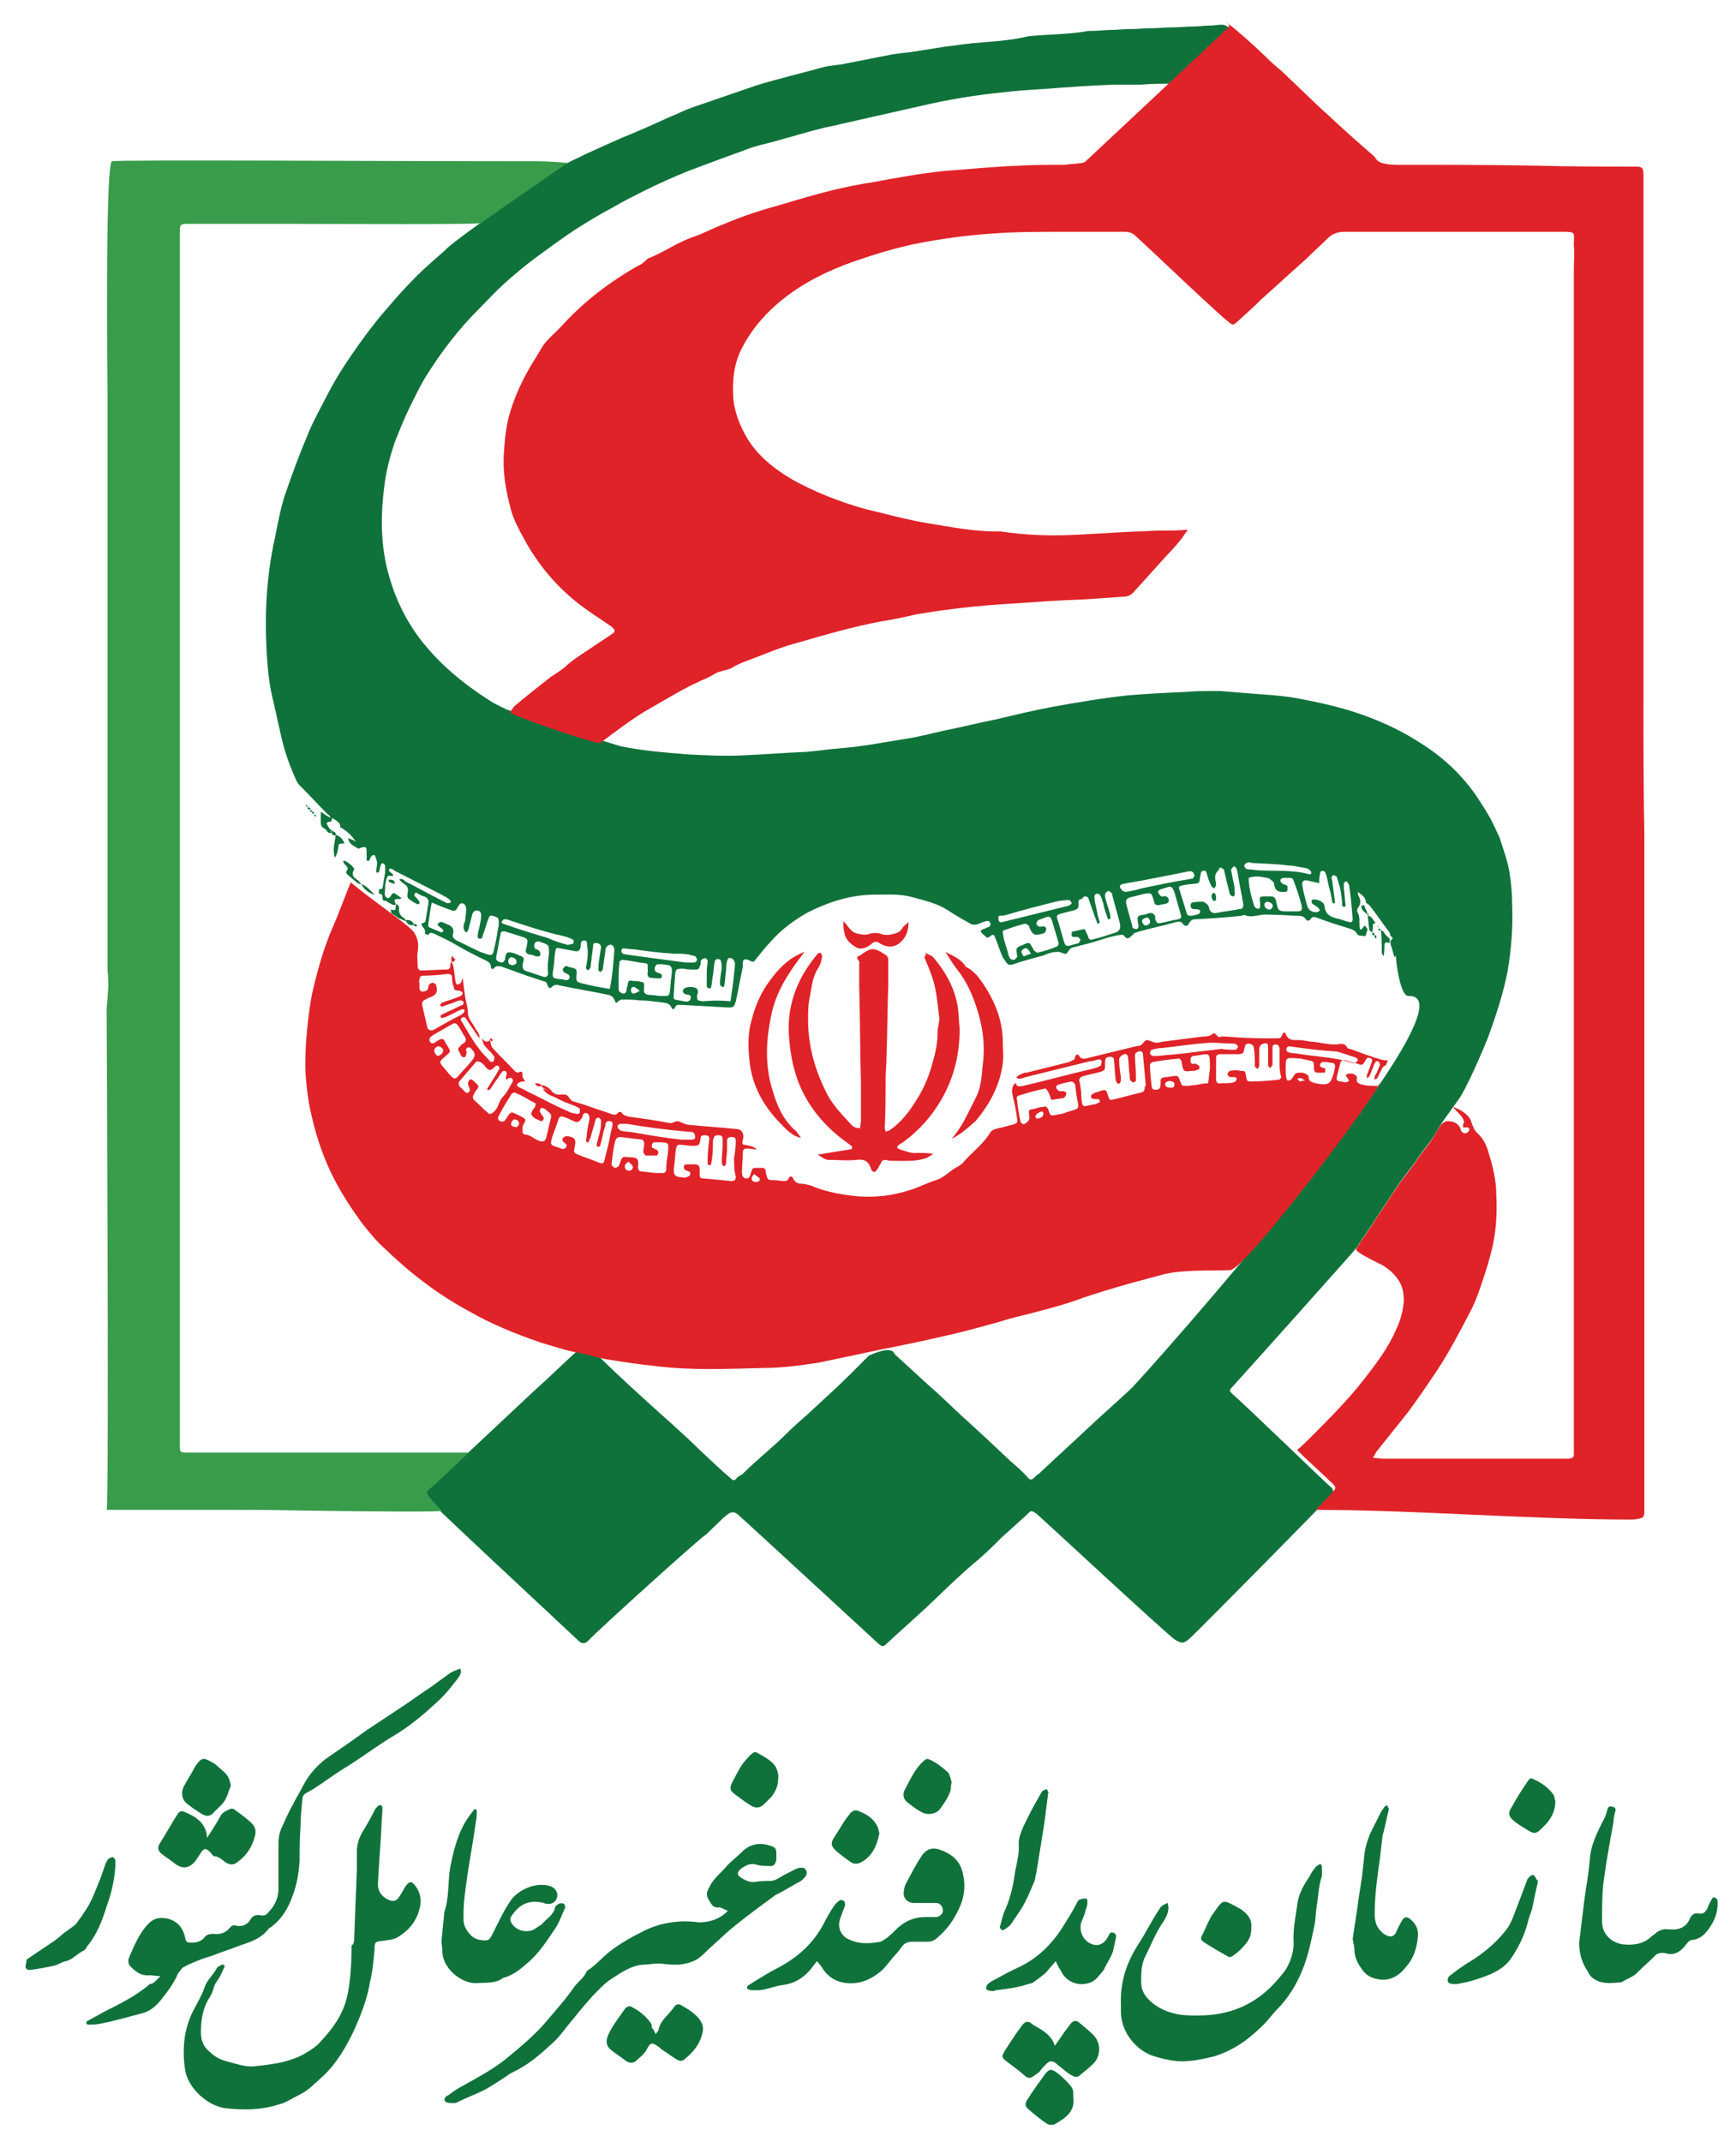 <?xml version="1.0" encoding="utf-8"?>
<!-- Generator: Adobe Illustrator 19.0.0, SVG Export Plug-In . SVG Version: 6.00 Build 0)  -->
<svg version="1.1" id="Layer_1" xmlns="http://www.w3.org/2000/svg" xmlns:xlink="http://www.w3.org/1999/xlink" x="0px" y="0px"
	 viewBox="0 0 197 243" enable-background="new 0 0 197 243" xml:space="preserve">
<g id="XMLID_1_">
	<path id="XMLID_342_" fill="#10723B" d="M63.5,19c0.9-0.6,2.6-1.3,2.7-1.4c2-0.9,3.9-1.8,5.9-2.6c1.7-0.7,3.3-1.5,5-2.2
		c0.8-0.4,1.7-0.7,2.6-1c2-0.7,4.1-1.4,6.1-2.1c2.6-0.8,5.2-1.4,7.7-2.1c0.8-0.2,1.7-0.2,2.5-0.4c1.5-0.3,3.1-0.6,4.6-0.9
		c0.9-0.2,1.9-0.3,2.8-0.4c1.3-0.2,2.5-0.4,3.8-0.6c1.5-0.2,2.9-0.4,4.4-0.5c1.2-0.1,2.5-0.2,3.7-0.4c0.5-0.1,1-0.2,1.5-0.3
		c2.1-0.2,4.2-0.2,6.2-0.5c0.4-0.1,0.7-0.1,1.1-0.1c0.6,0,1.2-0.1,1.8-0.1c0.8,0,1.5-0.1,2.3-0.1c0.8,0,1.7-0.1,2.5-0.1
		c0.8,0,1.7-0.1,2.5-0.1c0.8,0,1.5-0.1,2.3-0.1c0.6,0,1.2-0.1,1.9-0.1c0.4,0,0.8-0.1,1.2-0.1c0.3,0,0.6,0.1,0.8,0.3
		c0.1,0.2-0.1,0.4-0.3,0.5c-0.6,0.6-6.2,5.9-6.2,5.9c-1.1,0-2.3,0-3.4,0.1c-1,0-2.1,0-3.1,0c-2.7,0.1-5.4,0.3-8,0.5
		c-1.6,0.1-3.2,0.2-4.8,0.4c-3,0.3-6,0.8-9,1.5c-3.1,0.7-6.2,1.4-9.3,2.1c-0.7,0.2-1.5,0.3-2.2,0.5c-1.6,0.4-3.2,0.9-4.7,1.3
		c-1.3,0.4-2.6,0.6-3.8,1.1c-2.2,0.8-4.4,1.6-6.5,2.4c-1.7,0.7-3.3,1.4-4.9,2.2c-1.2,0.6-2.4,1.2-3.6,1.9c-1.5,0.8-3,1.7-4.4,2.6
		c-1.5,1-3,2.1-4.5,3.2c-1.2,0.9-2.4,1.9-3.5,2.9c-1,0.9-1.9,1.9-2.9,2.9c-2.3,2.3-4.2,4.8-5.9,7.5c-0.7,1.1-1.3,2.4-1.9,3.6
		c-0.6,1.2-1.1,2.5-1.6,3.7c-0.6,1.7-1.1,3.5-1.3,5.4c-0.4,3-0.4,6.1,0.3,9.1c0.7,2.9,1.9,5.6,3.7,8c2.2,2.9,5,5.2,8,7.1
		c0.6,0.4,1.3,0.7,1.9,1c0.2,0.1,12.5,4.1,13.1,4.2c2.5,0.5,5.1,0.7,7.6,0.9c2,0.1,4.1,0.2,6.1,0.1c2.4-0.1,4.8-0.3,7.2-0.4
		c1.3-0.1,2.5-0.3,3.8-0.4c2.6-0.2,5.1-0.7,7.6-1.1c1.4-0.2,2.8-0.6,4.2-0.9c2-0.4,4-0.9,6-1.3c2.1-0.5,4.2-1,6.3-1.4
		c2.8-0.5,5.7-1,8.5-1.3c2.2-0.2,4.5-0.3,6.7-0.4c1-0.1,2.1-0.1,3.1-0.1c0.3,0,0.6,0,0.8,0c1.2,0.1,2.5,0.2,3.7,0.3
		c1.4,0.1,2.9,0.2,4.3,0.4c2.8,0.5,5.7,1.1,8.4,2.1c2.2,0.8,4.3,1.8,6.3,3.1c2.4,1.5,4.5,3.4,6.2,5.8c0.8,1.2,1.6,2.4,2.2,3.7
		c0.2,0.4,0.4,0.9,0.6,1.3c0.4,1.3,0.9,2.6,1.1,3.9c0.2,1.2,0.3,2.5,0.3,3.7c0.1,2.5-0.1,5-0.5,7.4c-0.5,2.6-1.3,5-2.2,7.5
		c-0.1,0.3-2,4.9-3.1,6.7c-0.2,0.4-2.1,2.9-2.3,3.3c-0.5,0.8-0.9,1.6-1.5,2.3c-0.8,1-1.4,2-2.2,3c-1.2,1.5-2.2,3.2-3.3,4.8
		c-0.8,1.3-1.7,2.5-2.5,3.8c-0.2,0.3-13,14.6-14.2,15.9c-0.3,0.3-0.3,0.4,0,0.7c1.4,1.2,10.6,10.1,11.2,10.6
		c0.3,0.2,0.4,0.6,0.1,0.9c-0.6,0.7-15.2,15.5-16.1,16.3c-0.7,0.6-0.9,0.6-1.7,0.1c-0.8-0.5-14.8-13.5-15.5-14.1
		c-0.1-0.1-0.2-0.2-0.4-0.3c-0.3-0.2-0.5-0.2-0.7,0.1c-1,0.9-2,1.8-3,2.7c-1,1-2,2-3.1,2.9c-1.9,1.6-3.6,3.3-5.4,5
		c-1.5,1.4-3.1,2.8-4.6,4.2c-0.4,0.4-0.5,0.3-0.9,0c-1.1-1-15.5-14.3-16-14.7c-0.4-0.3-0.7-0.3-1.1,0c-0.5,0.3-2.1,2-2.6,2.4
		C80,174,68,184.8,66.7,186.2c-0.3,0.3-0.7,0.3-1,0c-1.8-1.7-17.3-16.1-17.4-16.4c-0.2-0.3,0-0.6,0.3-0.8
		c0.2-0.1,10.3-9.6,11.9-11.1c1.8-1.6,3.5-3.3,5.3-4.9c0.6-0.2,1.2-0.2,1.7,0.3c-0.1,0.3,7.1,6.8,8.8,8.3c1.1,1,2.2,2,3.2,3
		c1.1,1,2.2,2.1,3.4,3.1c0.2,0.2,0.4,0.4,0.7,0c0.1-0.2,0.5-0.3,0.7-0.5c0.8-0.8,1.6-1.5,2.5-2.3c0.8-0.7,1.6-1.4,2.4-2.2
		c0.8-0.8,1.6-1.5,2.4-2.2c1.6-1.5,3.3-3,4.9-4.6c0.7-0.7,1.4-1.4,2.1-2.1c0.2-0.1,0.5-0.2,0.7-0.3c0.7-0.2,1.3-0.5,2-0.2
		c0.1,0.1,0.2,0.3,0.3,0.4c1.2,1.1,2.4,2.2,3.6,3.3c1.4,1.2,2.7,2.5,4,3.7c1.9,1.7,3.7,3.4,5.5,5.1c0.7,0.6,1.4,1.2,2,1.9
		c0.2,0.2,0.4,0.2,0.6,0c0.2-0.2,0.4-0.4,0.6-0.5c1.9-1.8,3.9-3.6,5.8-5.4c1.5-1.4,3.1-2.8,4.6-4.2c1.5-1.4,40.2-45,31.5-44.6
		c-0.9,0-1.4-3.9-1.4-4.6c-0.2,0.5-0.2-0.1-0.6-1.3c0-0.1,0-0.2,0-0.4c0.3-0.2,0.3-0.3,0-0.5c0-0.1-0.1-0.3-0.1-0.4
		c-0.8-1-1.5-2.1-2.3-3.1c-0.1-0.1-0.3-0.2-0.4-0.3c0-0.6-0.5-0.9-0.9-1.2c0,0.1,0,0.2,0,0.3c0.3,0.5,0.4,1,0,1.5
		c-0.1,0.1-0.1,0.4-0.1,0.4c0.4,0.6,0.2,1.2,0.3,1.9c0,0.1,0.1,0.1,0.1,0.2c0.1-0.1,0.2-0.1,0.2-0.2c0.1-0.1,0.2-0.2,0.3-0.3
		c0.1,0.2,0.3,0.4,0.3,0.5c-0.2,0.2-0.1,0.8-0.4,0.7c-0.3-0.1-0.7,0.1-0.9-0.4c-0.1-0.2-0.4-0.3-0.6-0.4c-1.3-0.4-2.6-0.8-3.9-1.3
		c-0.3-0.1-0.5-0.1-0.7,0.2c-0.1,0.2-0.4,0.2-0.5,0c-0.2-0.3-0.5-0.4-0.9-0.4c-0.8,0-1.5-0.1-2.3-0.1c-0.6,0-1.3-0.1-1.9,0
		c-0.6,0.1-1.3,0.3-1.9,0c-0.1,0-0.2,0.1-0.3,0.1c-1.8,0.2-3.5,0.3-5.3,0.4c-0.4,0-0.5,0.2-0.7,0.5c-0.1,0.3-0.4,0.3-0.6,0.1
		c-0.2-0.3-0.4-0.4-0.8-0.3c-1.4,0.4-2.9,0.7-4.3,1.1c-0.2,0.1-0.5,0.1-0.6,0.3c-0.4,0.3-0.6,0.8-1.1,0.1c-0.1-0.1-0.4,0-0.6,0
		c-1.2,0.2-2.4,0.7-3.6,1c-0.5,0.1-1.1,0.3-1.6,0.4c-0.4,0.1-0.5,0.6-0.7,0.7c-0.3,0.1-0.7-0.3-1.1-0.2c-0.5,0-1,0.2-1.5,0.4
		c-1.1,0.3-2.3,0.6-3.4,1c-0.4,0.1-0.6,0.1-0.8-0.2c-0.2-0.3-0.4-0.5-0.5-0.8c-0.3-0.7-0.5-1.4-0.8-2.1c-0.1-0.3-0.3-0.3-0.5-0.1
		c-0.2,0.1-0.3,0.3-0.5,0.1c-0.2-0.2-0.5-0.4-0.6-0.6c0-0.3,0.4-0.3,0.6-0.4c0.1-0.1,0.3-0.1,0.4-0.2c0.1-0.1,0.1-0.2,0.1-0.3
		c0-0.1-0.1-0.2-0.2-0.3c-0.1,0-0.2,0-0.3,0c-0.4,0.1-0.7,0.3-1.1,0.4c-0.2,0-0.4,0-0.5,0c-0.9-0.5-1.8-1-2.7-1.6
		c-1.2-0.8-2.6-1.1-4-1.5c-1.4-0.4-2.9-0.3-4.3-0.3c-2.7,0-5.2,0.8-7.6,2c-1.6,0.9-3.1,2-4.3,3.4c-0.6,0.6-1.1,1.3-1.6,1.9
		c-0.3,0.4-0.3,0.4-0.9,0.1c-0.3-0.1-0.6-0.1-0.6,0.3c0,0.2,0,0.3,0,0.5c-0.3,1.3-0.5,2.6-0.8,3.9c-0.2,0.7-0.3,0.7-0.9,0.7
		c-1.8-0.1-3.6-0.2-5.4-0.3c-0.3,0-0.5,0-0.6,0.3c-0.1,0.2-0.3,0.3-0.4,0c-0.3-0.6-0.8-0.5-1.3-0.6c-0.8-0.1-1.5-0.2-2.3-0.2
		c-0.7-0.1-1.4-0.1-2-0.1c-0.3,0-0.5,0.3-0.7,0.4c-0.1-0.2-0.2-0.5-0.4-0.7c-0.1-0.1-0.2-0.1-0.3-0.2c-1.9-0.4-3.8-0.7-5.7-1.1
		c-0.3-0.1-0.5-0.1-0.8,0.1c-0.3,0.3-0.4,0.3-0.6-0.2c-0.1-0.3-0.3-0.4-0.5-0.4c-0.6-0.2-1.2-0.4-1.8-0.6c-0.9-0.3-1.9-0.7-2.8-1
		c-0.3-0.1-0.7-0.2-1,0.2c-0.1,0.1-0.3,0-0.3-0.2c0-0.4-0.2-0.5-0.5-0.7c-1.3-0.6-2.6-1.3-3.8-2c-0.7-0.4-1.4-0.7-2.2-1.1
		c-0.3-0.1-0.5-0.1-0.6,0.2c-0.1-0.1-0.3-0.1-0.4-0.2c0.1-0.3,0-0.5-0.2-0.7c-0.1-0.1-0.1-0.2-0.2-0.4c0.2-0.1,0.5-0.1,0.5-0.4
		c0.1-0.6,0.2-1.2,0.3-1.8c0.1-0.5-0.1-0.8-0.5-0.9c-0.3-0.1-0.5-0.2-0.8-0.4c0,0-0.2,0-0.2,0c0,0.1-0.1,0.3-0.1,0.3
		c0.2,0.2,0.4,0.4,0.6,0.7c0,0,0,0.2,0,0.2c0,0-0.1,0.1-0.2,0.1c-0.4-0.2-0.8-0.4-1.1-0.7c-0.1-0.1-0.1-0.5,0-0.8
		c0-0.4-0.1-0.6-0.4-0.8c-0.2-0.1-0.4-0.3-0.6-0.5c0.3-0.2,0.5,0,0.7,0.2c1.4,0.7,2.8,1.5,4.2,2.2c0.3,0.1,0.5,0.4,0.9,0.2
		c0.2-0.1-0.1-0.4-0.6-0.7c-0.1,0-0.2,0-0.2-0.1c-1.8-0.9-3.5-1.8-5.3-2.7c-0.3-0.1-0.6-0.5-0.8-0.3c-0.3,0.3,0.4,0.4,0.4,0.7
		c0,0,0,0.1,0,0.1c-0.2,0-0.5-0.1-0.6,0c-0.1,0.2-0.2,0.4-0.2,0.6c-0.1,0.3-0.1,0.6-0.1,0.9c0,0.2-0.1,0.5,0,0.7
		c0,0.1,0.2,0.3,0.3,0.3c0.1,0,0.3-0.1,0.3-0.2c0.3-0.4,0.3-0.5,0.7-0.2c0.2,0.1,0.4,0.3,0.6,0.4c-0.1,0-0.2,0.1-0.3,0.1
		c-0.6,0-0.6,0-0.4,0.6c-0.2,0.2-0.4,0-0.6-0.1c-0.3-0.1-0.5-0.4-0.8-0.3c0-0.1-0.1-0.2-0.1-0.3c0-0.3,0-0.5-0.4-0.5
		c0-0.2,0-0.4,0-0.5c0.1,0,0.4-0.1,0.4-0.1c0.1-0.6,0.2-1.2,0.3-1.8c0-0.3,0-0.6,0-0.8c0-0.1-0.2-0.2-0.3-0.3
		c-0.1,0.1-0.2,0.2-0.2,0.3c-0.1,0.2-0.1,0.5-0.2,0.7c0,0.1-0.1,0.1-0.2,0.1c-0.1,0-0.1-0.1-0.1-0.2c0-0.3,0.1-0.6,0.1-0.8
		c0-0.3-0.1-0.5-0.2-0.8c0-0.1-0.1-0.2-0.2-0.2c-0.1,0-0.2,0.1-0.3,0.2c-0.1,0.2-0.2,0.5-0.3,0.5c-0.4-0.1-0.1-0.4-0.2-0.6
		c0-0.2,0-0.3,0-0.5c0-0.5-0.1-0.6-0.7-0.4c-0.1,0-0.2,0.1-0.2,0.1c-0.5-0.3-1.1-0.5-1.2-1.2c0.3,0.1,0.6,0.2,0.9,0.4
		c-0.5-0.7-1-1.2-1.7-1.6c0,0-0.1,0-0.1,0c0.1-0.6-0.5-0.8-0.9-1.1c0,0.1-0.1,0.3-0.1,0.4c-0.6,0.1-0.6,0.1-0.4,0.5
		c0.2,0.3,0.3,0.5,0.4,0.8c-0.5,0.1-0.5-0.4-0.8-0.5c-0.4-0.2-0.4-0.5-0.4-0.9c0-0.4,0-0.7,0-1c0.3,0.2,0.6,0.4,1.1,0.7
		c-0.1-0.3-0.2-0.4-0.3-0.4c-1-1-2-2.1-3-3.1c-0.2-0.2-0.4-0.4-0.5-0.6c-0.8-1.7-1.4-3.4-1.8-5.2c-0.3-1.3-0.6-2.7-0.9-4
		c-0.4-1.6-0.6-3.2-0.7-4.9c-0.3-4.6-0.1-9.1,0.9-13.6c0.4-1.9,0.7-3.8,1.4-5.6c0.7-2,1.4-3.9,2.2-5.8c0.7-1.8,1.7-3.5,2.6-5.3
		c0.7-1.3,1.5-2.6,2.4-3.9c1.3-1.9,2.7-3.8,4.2-5.5c1.1-1.3,2.2-2.5,3.4-3.7c1-1,2.1-1.9,3.1-2.8C51,27.6,63.4,19,63.5,19z
		 M137.9,99.6c0,0.3,0.1,0.5,0.1,0.8c0,0.1-0.1,0.2-0.2,0.4c-0.1-0.1-0.2-0.1-0.3-0.2c-0.2-0.4-0.4-0.9-0.5-1.3
		c-0.1-0.3-0.1-0.6-0.5-0.5c-0.3,0.1-0.2,0.4-0.3,0.6c-0.1,0.9-0.1,0.8-0.9,0.9c-0.4,0-0.9,0.1-1.3,0.2c-0.1,0-0.3,0.2-0.2,0.3
		c0.3,1,0.6,1.9,0.9,2.9c0,0.1,0.2,0.2,0.4,0.2c0.3,0,0.6-0.1,0.9-0.2c0.1,0,0.2-0.2,0.2-0.3c0-0.1-0.1-0.2-0.2-0.2
		c-0.2-0.1-0.5,0-0.7-0.1c-0.1,0-0.2-0.2-0.2-0.4c0-0.1,0.1-0.3,0.2-0.3c0.4-0.1,0.8-0.1,1.2-0.1c0.2,0,0.3,0.2,0.5,0.3
		c0.1,0.1,0.2,0.3,0.2,0.4c0.1,0.4,0.3,0.6,0.7,0.6c1-0.2,2-0.3,3-0.5c0.1,0,0.2-0.3,0.2-0.4c-0.2-1.3-0.5-2.6-0.7-3.9
		c0-0.1-0.1-0.2-0.1-0.3c-0.1-0.1-0.3-0.3-0.3-0.2c-0.1,0.1-0.3,0.3-0.3,0.4c0.1,0.5,0.2,1,0.3,1.5c0.1,0.3,0.1,0.6,0.1,0.9
		c0,0.2,0.1,0.6-0.2,0.6c-0.2,0-0.4-0.3-0.4-0.5c-0.1-0.4-0.2-0.8-0.3-1.2c-0.1-0.4-0.2-0.9-0.3-1.3c0-0.1-0.3-0.2-0.4-0.3
		c0,0-0.2,0.2-0.2,0.3C137.9,99.1,137.9,99.3,137.9,99.6z M49,102.4c-0.2,0.9-0.3,1.7-0.4,2.5c0,0.1,0,0.3,0.1,0.3
		c0.5,0.2,0.9,0.4,1.4,0.6c0,0,0.1-0.1,0.2-0.1c0-0.1,0-0.2,0-0.2c-0.2-0.2-0.4-0.3-0.6-0.5c0,0-0.1-0.2,0-0.2
		c0.1-0.1,0.2-0.2,0.3-0.2c0.2,0,0.4,0.1,0.6,0.2c0.6,0.2,1,0.5,0.8,1.2c-0.1,0.3,0.1,0.5,0.4,0.7c0.9,0.4,1.8,0.9,2.7,1.3
		c0.3,0.1,0.6,0.2,0.9,0.3c0.4,0.1,0.5,0,0.6-0.3c0.2-0.9,0.4-1.7,0.5-2.6c0.1-0.3,0.1-0.6,0.1-0.9c0-0.4-0.3-0.5-0.7-0.6
		c-0.4-0.1-0.4,0.2-0.5,0.4c-0.2,0.5-0.3,1-0.5,1.5c-0.1,0.2-0.1,0.4-0.2,0.6c0,0.1-0.2,0.1-0.3,0.1c-0.1,0-0.2-0.1-0.2-0.2
		c0-0.4,0.1-0.7,0.2-1.1c0.1-0.5,0.2-0.9,0.2-1.4c0-0.3-0.2-0.5-0.5-0.5c-0.3,0-0.4,0.2-0.5,0.4c-0.1,0.5-0.3,1.1-0.4,1.6
		c-0.1,0.4-0.3,0.6-0.4,0.4c-0.1-0.1-0.2-0.3-0.2-0.5c0-0.3,0.1-0.5,0.2-0.8c0-0.4,0.1-0.7,0.1-1.1c0-0.3,0-0.7-0.4-0.8
		c-0.3-0.1-0.4,0.2-0.6,0.5c-0.2,0.4-0.4,0.4-0.9,0.2C50.2,102.9,49.7,102.7,49,102.4z M69.2,112.2c0.3-1.5,0.4-2.8,0.5-4.2
		c0.1-0.5-0.2-0.9-0.5-0.8c-0.4,0.1-0.5,0.4-0.5,0.7c-0.1,0.7-0.2,1.4-0.3,2.1c0,0.1-0.2,0.2-0.3,0.3c-0.1-0.1-0.2-0.2-0.2-0.3
		c0-0.6,0.1-1.2,0.2-1.8c0-0.2,0.1-0.5,0.1-0.7c0-0.3-0.2-0.5-0.5-0.5c-0.4-0.1-0.4,0.2-0.4,0.4c-0.1,0.8-0.2,1.6-0.3,2.4
		c0,0.1-0.2,0.2-0.3,0.3c-0.1-0.1-0.2-0.2-0.2-0.3c0.1-0.6,0.2-1.2,0.2-1.8c0-0.3-0.1-0.7-0.1-1.1c0-0.1-0.2-0.2-0.3-0.2
		c-0.1,0-0.3,0.1-0.3,0.1c-0.1,0.2-0.1,0.4-0.1,0.6c-0.1,0.4-0.2,0.6-0.7,0.5c-0.6-0.1-1.1-0.2-1.6-0.3c-0.5-0.1-0.5-0.1-0.6,0.4
		c-0.1,0.6-0.1,1.3-0.2,1.9c-0.2,1.1-0.1,1.1,0.9,1.2c0.3,0,0.7,0.3,0.9-0.1c0.2-0.5-0.4-0.5-0.6-0.7c-0.1-0.1-0.2-0.3-0.1-0.4
		c0-0.1,0.2-0.2,0.3-0.3c0.1,0,0.2,0,0.3,0.1c1,0.2,1,0.2,0.9,1.2c0,0.4,0.1,0.5,0.4,0.6C66.9,111.8,68,112,69.2,112.2z M82.9,113.6
		c0.2-1.4,0.4-2.8,0.5-4.1c0-0.2,0-0.3-0.1-0.5c-0.1-0.2-0.4-0.4-0.6-0.3c-0.1,0.1-0.2,0.2-0.2,0.4c-0.1,0.3-0.1,0.6-0.1,1
		c-0.1,0.6-0.1,1.1-0.2,1.7c0,0.1-0.1,0.2-0.2,0.2c-0.1-0.1-0.3-0.2-0.3-0.3c0-0.6,0.1-1.2,0.2-1.8c0-0.3,0-0.6-0.1-0.9
		c0-0.1-0.2-0.2-0.4-0.2c-0.1,0-0.3,0.2-0.3,0.3c-0.1,0.5-0.1,1-0.2,1.6c-0.1,0.4-0.1,0.9-0.2,1.3c0,0.1-0.2,0.2-0.3,0.1
		c-0.1,0-0.2-0.1-0.2-0.2c0-0.6,0-1.1,0-1.7c0-0.4,0.1-0.8,0.1-1.2c0-0.1-0.2-0.3-0.3-0.3c-0.1,0-0.3,0.1-0.4,0.2
		c-0.1,0.1-0.1,0.3-0.1,0.5c-0.2,0.6-0.2,0.6-0.7,0.6c-0.4,0-0.8,0-1.2-0.1c-0.9,0-0.9,0-1,0.8c0,0.5-0.1,1-0.1,1.6
		c-0.1,1.4-0.2,1,1.1,1.3c0.5,0.1,0.7,0,0.8-0.4c0-0.4-0.3-0.3-0.6-0.4c-0.3-0.1-0.4-0.4-0.2-0.6c0.2-0.3,1.3-0.3,1.5,0
		c0,0.1,0.1,0.1,0.1,0.2c0,0.2,0,0.3-0.1,0.5c0,0.6,0,0.6,0.6,0.7C80.8,113.5,81.8,113.5,82.9,113.6z M122.4,102.2
		c0,0.9,0,0.9-0.6,1.1c-0.4,0.1-0.8,0.2-1.2,0.3c-0.7,0.2-0.8,0.2-0.5,1c0.2,0.7,0.4,1.4,0.6,2.1c0.2,0.7,0.3,0.7,1,0.5
		c0.2-0.1,0.5-0.1,0.7-0.2c0.1-0.1,0.2-0.3,0.2-0.4c0-0.1-0.2-0.2-0.3-0.3c-0.1,0-0.3,0-0.5,0c-0.1,0-0.2-0.1-0.2-0.2
		c0-0.1,0-0.4,0.1-0.4c0.4-0.1,0.9-0.2,1.4-0.3c0.1,0.3,0.3,0.6,0.4,0.9c0,0.1,0,0.2,0.1,0.2c0.1,0.1,0.2,0.2,0.3,0.1
		c0.9-0.2,1.8-0.5,2.7-0.8c0.4-0.1,0.6-0.5,0.5-1c-0.3-1.1-0.6-2.2-0.9-3.3c0-0.1,0-0.2-0.1-0.2c-0.1-0.1-0.3-0.3-0.4-0.2
		c-0.1,0.1-0.3,0.2-0.3,0.4c0,0.2,0,0.4,0.1,0.6c0.1,0.5,0.3,0.9,0.4,1.4c0.1,0.2,0.1,0.5,0.1,0.7c0,0-0.1,0.1-0.1,0.1
		c-0.1,0-0.2,0-0.2-0.1c-0.2-0.6-0.4-1.1-0.5-1.7c-0.1-0.3-0.2-0.7-0.4-1c-0.1-0.1-0.3-0.1-0.4-0.1c-0.1,0-0.2,0.2-0.2,0.3
		c0,0.4,0.1,0.9,0.2,1.3c0.1,0.5,0.2,1.1,0.4,1.6c0,0-0.1,0.1-0.1,0.2c-0.1,0-0.2,0-0.2-0.1c-0.1-0.4-0.3-0.7-0.4-1.1
		c-0.2-0.6-0.4-1.1-0.6-1.7c0-0.1-0.2-0.2-0.4-0.2c-0.1,0-0.3,0.2-0.3,0.3C122.4,102,122.4,102.2,122.4,102.2z M149.7,100.2
		c-0.5-0.1-0.9-0.2-1.3-0.3c-0.5-0.1-0.7,0.1-0.6,0.6c0.1,0.7,0.3,1.4,0.5,2.1c0.1,0.6,0.5,0.9,1.1,0.9c0.1,0,0.2-0.1,0.4-0.2
		c-0.1-0.1-0.1-0.2-0.2-0.3c-0.2-0.2-0.5-0.3-0.7-0.5c-0.1-0.1-0.1-0.4,0-0.4c0.4-0.2,1.4,0.2,1.4,0.7c0.1,0.9,0.6,1.2,1.4,1.4
		c0.5,0.1,0.9,0.3,1.4,0.4c0.2,0.1,0.4,0,0.4-0.3c-0.1-1.3-0.2-2.6-0.4-3.8c0-0.1-0.1-0.3-0.2-0.4c0-0.1-0.2-0.1-0.2-0.1
		c-0.1,0.1-0.2,0.2-0.2,0.2c0,0.2,0,0.4,0,0.6c0.1,0.6,0.1,1.3,0.2,1.9c0,0.1-0.1,0.2-0.2,0.2c-0.1-0.1-0.2-0.1-0.2-0.2
		c0-0.1,0-0.2,0-0.4c-0.1-0.6-0.1-1.2-0.3-1.8c-0.1-0.3-0.2-0.7-0.3-1c0-0.1-0.3-0.2-0.4-0.2c-0.1,0-0.2,0.2-0.2,0.3
		c0,0.1,0.1,0.3,0.1,0.5c0.1,0.8,0.2,1.5,0.3,2.3c0,0-0.1,0.1-0.1,0.1c-0.1,0-0.2-0.1-0.2-0.1c-0.1-0.6-0.2-1.2-0.4-1.8
		c-0.1-0.5-0.2-1.1-0.4-1.6c0-0.1-0.2-0.2-0.4-0.2c-0.1,0-0.2,0.2-0.2,0.3C149.7,99.6,149.7,99.8,149.7,100.2z M70.2,111.1
		C70.2,111.1,70.2,111.1,70.2,111.1c0,0.4,0,0.7,0,1.1c0,0.3,0.2,0.4,0.4,0.5c0.3,0.1,0.5-0.1,0.5-0.4c0-0.1,0-0.2,0.1-0.4
		c0.1-0.7,0.1-0.7,0.7-0.6c0.3,0,0.6,0,0.8,0.1c0.3,0,0.4,0.1,0.4,0.4c0,0.3-0.1,0.8,0.1,0.9c0.2,0.2,0.7,0.2,1,0.2
		c0.4,0.1,0.8,0.1,1.2,0.1c0.4,0,0.5,0,0.6-0.4c0.1-0.6,0.1-1.3,0.2-1.9c0.2-1.3-0.2-1.2-1.1-1.3c-0.1,0-0.2,0-0.4,0
		c-0.2,0-0.3,0.1-0.4,0.4c0,0.2,0,0.4,0.2,0.5c0.2,0.1,0.4,0.1,0.5,0.2c0.1,0,0.1,0.2,0.1,0.3c0,0.1-0.1,0.2-0.1,0.2
		c-0.4,0-0.9,0-1.3-0.1c-0.4-0.2-0.1-0.7-0.2-1c0-0.1,0-0.3,0-0.4c0-0.1-0.1-0.2-0.2-0.2c-0.9-0.1-1.7-0.3-2.6-0.4
		c-0.2,0-0.4,0.1-0.4,0.3C70.2,109.9,70.2,110.5,70.2,111.1z M62.3,108.2c0-1,0-1-0.9-1.3c-0.1,0-0.2-0.1-0.3-0.1
		c-0.1,0-0.4,0.1-0.4,0.2c-0.1,0.2-0.1,0.4,0,0.6c0,0.1,0.3,0.1,0.4,0.2c0.1,0.1,0.3,0.3,0.2,0.5c0,0.3-0.3,0.2-0.5,0.2
		c-0.2-0.1-0.5-0.2-0.7-0.2c-0.4-0.1-0.5-0.3-0.4-0.6c0-0.2,0.1-0.3,0.1-0.5c0.1-0.6,0.1-0.7-0.5-0.9c-0.6-0.2-1.3-0.4-1.9-0.6
		c-0.4-0.1-0.6,0-0.6,0.3c-0.2,0.9-0.3,1.7-0.5,2.6c0,0.1,0,0.2,0,0.2c0,0.2,0.4,0.4,0.7,0.4c0.1,0,0.2-0.2,0.3-0.3
		c0.1-0.9,0.2-1,1.2-0.7c0.2,0.1,0.4,0.2,0.7,0.3c0.2,0.1,0.3,0.3,0.2,0.5c0,0.2-0.1,0.3-0.1,0.5c0,0.4,0.1,0.6,0.5,0.7
		c0.6,0.2,1.2,0.4,1.8,0.6c0.4,0.1,0.5,0,0.6-0.3C62.1,109.6,62.2,108.9,62.3,108.2z M117.7,108.1c0.8-0.2,1.5-0.4,2.2-0.7
		c0.2-0.1,0.3-0.3,0.2-0.5c-0.2-0.8-0.5-1.6-0.7-2.4c-0.2-0.5-0.3-0.6-0.8-0.4c-0.3,0.1-0.5,0.2-0.8,0.3c-0.1,0.1-0.2,0.3-0.2,0.4
		c0,0.1,0.2,0.3,0.3,0.3c0.1,0.1,0.3,0,0.5,0c0.2,0,0.4,0.2,0.3,0.4c0,0.2-0.2,0.4-0.3,0.4c-1,0.3-1.2,0.2-1.6-0.7
		c0-0.1,0-0.2-0.1-0.2c-0.1-0.1-0.3-0.2-0.4-0.2c-0.8,0.2-1.7,0.5-2.5,0.8c0,0.8,0.3,1.5,0.5,2.2c0.1,0.3,0.1,0.6,0.3,0.9
		c0,0.1,0.3,0.2,0.4,0.2c0.2,0,0.3-0.2,0.4-0.3c0.1-0.1,0-0.2,0-0.3c-0.1-0.8-0.1-0.8,0.7-1.1c0.1,0,0.1-0.1,0.2-0.1
		c0.5-0.2,0.5-0.2,0.8,0.3c0.1,0.2,0.2,0.4,0.3,0.5C117.4,107.9,117.6,108,117.7,108.1z M132.7,100.6c-0.3,0.1-0.7,0.2-1,0.3
		c-0.1,0-0.3,0.2-0.3,0.3c0.1,0.2,0.2,0.4,0.4,0.5c0.1,0.1,0.3-0.1,0.5,0c0.1,0,0.3,0.2,0.3,0.3c0.1,0.2,0,0.4-0.2,0.5
		c-0.3,0.1-0.6,0.1-0.9,0.2c-0.3,0-0.5-0.1-0.5-0.3c-0.1-0.3-0.2-0.8-0.4-1c-0.3-0.1-0.8,0-1.1,0.1c-0.4,0.1-0.8,0.2-1.2,0.3
		c-0.4,0.1-0.6,0.3-0.5,0.7c0.2,0.9,0.5,1.8,0.7,2.6c0,0.1,0,0.2,0.1,0.2c0.1,0.1,0.3,0.1,0.4,0.1c0.1,0,0.2-0.2,0.2-0.3
		c0-0.2-0.1-0.5-0.1-0.7c-0.1-0.5,0.3-0.6,0.6-0.6c0.4,0,0.9-0.5,1.3,0c0.1,0.1,0.1,0.3,0.1,0.5c0.2,0.5,0.3,0.5,0.7,0.4
		c0.6-0.1,1.2-0.3,1.9-0.4c0.3-0.1,0.4-0.2,0.3-0.5c-0.2-0.8-0.5-1.7-0.7-2.5C133.1,100.8,133,100.6,132.7,100.6z M141.7,99.6
		c0,1.1,0.3,2.1,0.6,3.1c0,0.1,0.1,0.2,0.2,0.3c0.1,0.1,0.2,0.1,0.3,0.1c0.1,0,0.2-0.1,0.2-0.2c0-0.1,0-0.2,0-0.4
		c-0.1-0.8-0.1-0.8,0.7-0.8c0.2,0,0.3,0,0.5,0c0.3,0,0.5,0.1,0.6,0.5c0.3,1.2,0.1,1.2,1.7,1.2c0.2,0,0.5,0,0.7,0
		c0.5,0,0.6-0.1,0.5-0.7c-0.2-0.8-0.5-1.7-0.8-2.5c-0.2-0.6-0.2-0.6-0.7-0.6c-0.2,0-0.3,0-0.5,0c-0.2,0-0.4,0.1-0.4,0.3
		c0,0.2,0.2,0.3,0.3,0.4c0.1,0.1,0.2,0,0.3,0.1c0.3,0.1,0.2,0.3,0.2,0.5c0,0.3-0.2,0.3-0.4,0.3c-0.6,0-1-0.1-1.1-0.8
		c0-0.2-0.1-0.4-0.3-0.5c-0.1-0.1-0.3-0.3-0.5-0.3C143.2,99.5,142.5,99.3,141.7,99.6z M127.7,101.2c0.6-0.1,1.2-0.2,1.8-0.4
		c1.9-0.4,3.8-0.8,5.7-1.1c0.1,0,0.2,0,0.2-0.1c0.1-0.1,0.2-0.3,0.1-0.4c-0.1-0.4-0.4-0.4-0.8-0.3c-1.5,0.3-3,0.6-4.6,0.9
		c-0.9,0.2-1.8,0.3-2.7,0.5c-0.1,0-0.4,0.2-0.3,0.3c0,0.2,0.2,0.3,0.3,0.5C127.4,101.1,127.6,101.1,127.7,101.2z M71.9,107.7
		c-0.5,0-0.8-0.1-1.2-0.1c-0.1,0-0.2,0.2-0.2,0.3c0,0.1,0.1,0.3,0.2,0.3c0.1,0.1,0.2,0,0.4,0.1c2.2,0.3,4.4,0.6,6.7,0.9
		c0.3,0,0.6,0,1,0c0.1,0,0.3-0.2,0.3-0.3c0-0.1-0.1-0.3-0.2-0.4c-0.2-0.1-0.5-0.1-0.7-0.2c-0.6-0.1-1.1-0.1-1.7-0.1
		C74.8,108.1,73.3,107.9,71.9,107.7z M121.6,102.4c-0.1-0.1-0.2-0.3-0.3-0.3c-0.4,0-0.7,0.1-1.1,0.1c-2,0.5-4,1-6,1.6
		c-0.3,0.1-0.6,0.1-0.8,0.1c-0.1,0-0.1,0.2-0.1,0.3c0,0.4,0.2,0.5,0.5,0.4c2.4-0.6,4.9-1.2,7.3-1.8c0.1,0,0.3-0.1,0.4-0.2
		C121.6,102.6,121.6,102.5,121.6,102.4z M64.4,107.2c0.2,0,0.4-0.1,0.5-0.1c0.1,0,0.2-0.1,0.2-0.2c0-0.1,0-0.3-0.1-0.3
		c-0.2-0.1-0.4-0.2-0.7-0.3c-0.7-0.2-1.3-0.3-2-0.5c-1.5-0.4-3-0.9-4.5-1.4c-0.2-0.1-0.4-0.1-0.6-0.1c-0.1,0-0.2,0.2-0.3,0.3
		c0,0,0.1,0.2,0.2,0.2c1.7,0.6,3.3,1.1,5,1.6C63,106.8,63.7,107,64.4,107.2z M142,97.9C142,97.9,142,97.9,142,97.9
		c-0.2-0.1-0.3-0.1-0.5,0c-0.1,0-0.3,0.2-0.3,0.3c0,0.2,0.2,0.4,0.3,0.4c0.3,0.1,0.6,0,0.8,0.1c2.1,0.2,4.2-0.1,6.3,0.5
		c0.1,0,0.2-0.1,0.2-0.1c0-0.1,0-0.3-0.1-0.3c-0.1-0.1-0.3-0.3-0.5-0.3c-0.7-0.1-1.3-0.3-2-0.3C144.9,98,143.4,98,142,97.9z
		 M117,108.2c-0.2-0.3-0.3-0.5-0.5-0.6c-0.2-0.1-0.6,0.2-0.6,0.4c0.1,0.2,0.2,0.5,0.3,0.5C116.4,108.4,116.7,108.3,117,108.2z
		 M143.8,102.3c-0.1,0-0.2,0.1-0.3,0.2c-0.1,0.4,0.2,0.7,0.6,0.7c0.1,0,0.3-0.2,0.3-0.3C144.5,102.6,144.3,102.4,143.8,102.3z
		 M58.6,109.3c0.1-0.4-0.2-0.7-0.6-0.7c-0.1,0-0.3,0.2-0.3,0.3c-0.1,0.4,0.1,0.6,0.5,0.6C58.3,109.5,58.5,109.4,58.6,109.3z
		 M130.3,104.1c-0.4,0-0.7,0.2-0.7,0.4c0,0.2,0.2,0.5,0.4,0.5c0.3,0,0.6-0.3,0.5-0.5C130.5,104.3,130.3,104.2,130.3,104.1z
		 M72.6,112.4c-0.3-0.2-0.5-0.4-0.6-0.4c-0.3-0.1-0.4,0.1-0.4,0.4c0,0.2,0.2,0.4,0.4,0.3C72.1,112.7,72.3,112.6,72.6,112.4z"/>
	<path id="XMLID_2_" fill="#389C4B" d="M12.2,110.2c0-14.7,0-29.3,0-44c0-0.4,0-15.4,0-15.6c0-2,0-4,0-6c0-0.1-0.3-25.9,0.5-26.3
		c0.3-0.2,32.7,0,48.6,0c0.4,0,2.7,0.1,3.1,0.2c-0.1,0.1-9.5,6.5-9.8,6.8c-0.4,0.2-15.8,0.1-21.8,0.1c-3.8,0-7.5,0-11.3,0
		c-1.1,0-1.1,0-1.1,1.1c0,0.9,0,1.8,0,2.8c0,35.9,0,71.7,0,107.6c0,6.8,0,13.7,0,20.5c0,2.2,0,4.4,0,6.6c0,0.8,0.1,0.8,0.8,0.8
		c0.5,0,1.1,0,1.6,0c9.4,0,18.8,0,28.2,0c0.4,0,2.2,0,2.2,0s-3.9,3.7-4.2,3.9c-0.2,0.2-0.7,0.5-0.5,0.8c0.3,0.6,1.2,1.4,1.6,1.9
		c0.3,0.3-30.5-0.2-30.6-0.4c-0.1-0.1,0-0.3,0-0.5c-0.2-0.8-0.4-1-1.3-1.1c-0.2,0-0.4,0-0.6,0c-0.7,0-0.7-0.1-0.7-0.7
		c0-0.7,0-1.4,0-2.2c0-0.9-0.1-1-1-1c-0.4,0-0.8,0-1.2,0c-0.2,0-0.4-0.2-0.5-0.3c-0.3-0.6-0.3-2.4-0.4-3c0-0.3,0-0.4-0.4-0.5
		c-0.7-0.1-0.7-0.1-0.7-0.8c0-1.2-0.1-2.7,0.1-3.9c0-1.7,0.1-2.9,0.1-4.6C12.7,152.1,12.5,110.2,12.2,110.2l0,61.1L12.2,110.2z"/>
	<path id="XMLID_339_" fill="#10723B" d="M40.2,219.7c0.1-2.6,0.2-5.1,0.3-7.7c0-0.6,0-1.3,0-1.9c0-0.8,0.2-1.5,0.6-2.2
		c0.5-0.8,1-1.7,1.4-2.5c0.1-0.2,0.2-0.3,0.4-0.5c0.1-0.1,0.2-0.1,0.3-0.1c0.1,0,0.2,0.2,0.2,0.3c0,0.6-0.1,1.3-0.1,1.9
		c-0.1,2.2-0.3,4.3-0.4,6.5c-0.1,0.9,0.3,1.6,1.1,2c0.6,0.3,1,0.2,1.3-0.3c0.3-0.4,0.5-0.9,0.8-1.3c0.3-0.4,0.6-0.5,0.9-0.1
		c0.7,0.8,0.9,1.8,0.6,2.8c-0.4,1.5-1.3,2.5-2.5,3.2c-0.5,0.3-1.1,0.3-1.7,0.4c-0.8,0.1-0.9,0.1-0.9,1c-0.1,1.2-0.2,2.4-0.5,3.6
		c-0.3,1.9-1,3.7-1.8,5.5c-0.9,1.9-2,3.8-3.5,5.2c-0.9,0.8-1.7,1.7-2.8,2.2c-0.8,0.4-1.5,0.9-2.4,1.1c-1.9,0.6-3.8,0.6-5.8,0.4
		c-2.1-0.2-4.4-2.3-4.7-4.4c-0.2-1.3-0.2-2.6,0-3.9c0.2-1,0.5-2,1-2.9c0.4-0.8,0.9-1.6,1.2-2.5c0.3-0.9,1-1.4,1.4-2.2
		c0.1-0.2,0.4-0.3,0.6-0.4c0,0,0.2,0,0.2,0c0,0,0.1,0.2,0.1,0.2c-0.3,0.6-0.5,1.2-0.9,1.7c-0.2,0.3-0.3,0.5-0.4,0.9
		c-0.1,0.3-0.2,0.6-0.4,0.9c-0.8,1.2-1,2.6-1,4c0,0.9,0.3,1.6,0.9,2.1c0.5,0.5,1.1,0.9,1.8,1.1c1.2,0.3,2.4,0.8,3.6,0.6
		c2-0.2,4.1-0.5,5.8-1.6c0.5-0.3,1.1-0.7,1.5-1.2c1.5-1.6,2.7-3.3,3.1-5.6c0.3-1.7,0.4-3.5,0.4-5.3
		C40.2,220.6,40.2,220.1,40.2,219.7C40.2,219.7,40.2,219.7,40.2,219.7z"/>
	<path id="XMLID_338_" fill="#10723B" d="M18.2,224.2c-0.6,0-0.9-0.1-1.2-0.1c-1,0.1-1.6-0.4-2.2-1c-0.2-0.2-0.3-0.5-0.2-0.9
		c0.6-1.4,1.2-2.9,2.3-4c0.4-0.4,0.9-0.6,1.4-0.6c1.4,0,2.4,0.8,2.7,2.2c0.1,0.5,0.2,0.6,0.7,0.6c0.6,0,1.1-0.1,1.5-0.6
		c0.2-0.3,0.6-0.4,1-0.4c0.8,0.1,1.4-0.1,1.9-0.7c0.2-0.3,0.5-0.3,0.8-0.2c0.7,0.1,1.2-0.2,1.5-0.7c0.3-0.5,0.7-0.6,1.2-0.5
		c0.4,0.1,0.7-0.1,0.9-0.4c0.7-0.7,1.1-1.6,1.1-2.6c0-1.7,0-3.5,0-5.2c0-0.6,0.1-1.1,0.3-1.6c0.4-0.9,0.8-1.8,1.3-2.7
		c0.4-0.8,0.9-1.6,1.3-2.4c0.6-1.1,1.4-2,2.4-2.8c1.6-1.1,3.2-2.2,4.7-3.3c2.1-1.4,4.3-2.8,6.4-4.3c1.1-0.7,2.1-1.5,3.1-2.2
		c0.3-0.2,0.7-0.3,1.1-0.5c0.3,0.5-0.1,0.9-0.3,1.2c-0.7,0.9-1.4,1.8-2.3,2.6c-1.6,1.5-3.3,2.9-5.2,4c-1.8,1.1-3.5,2.4-5.3,3.5
		c-1.5,0.9-2.8,2-4.3,2.8c-0.4,0.2-0.5,0.5-0.5,0.9c-0.1,1-0.2,2-0.2,3c-0.1,1.3-0.1,2.6-0.1,3.8c-0.1,1.4-0.3,2.7-0.8,4
		c-0.5,1.4-1.2,2.6-2.4,3.5c-0.1,0.1-0.2,0.1-0.3,0.2c-0.8,1.1-2,1.5-3.2,1.9c-1,0.4-2,0.7-3,1.1c-0.5,0.2-1,0.3-1.5,0.5
		c-0.7,0.3-1.3,0.5-2,0.9c-0.2,0.1-0.4,0.5-0.6,0.7c-0.5,1.2-1.3,2.2-2.1,3.2c-0.6,0.7-1.3,1.2-2.3,1.4c-1.5,0.4-2.9,0.8-4.4,1.1
		c-0.5,0.1-1,0.1-1.4,0.1c-0.1,0-0.2-0.1-0.2-0.1c0-0.1,0-0.3,0.1-0.3c0.7-0.4,1.3-0.7,2-1.1c1.8-0.9,3.6-1.8,5.1-3.1
		C17.4,225.1,17.7,224.7,18.2,224.2z"/>
	<path id="XMLID_337_" fill="#10723B" d="M82.6,216.8c-0.3-0.1-0.7-0.4-1-0.4c-0.8,0.1-0.9-0.5-1.2-0.9c-0.3-0.5-0.2-0.9,0.1-1.4
		c0.4-0.9,1.2-1.5,1.8-2.2c0.6-0.7,1.3-1.2,1.9-1.8c0.9-0.9,2-1.1,3.2-0.7c0.6,0.2,0.7,0.3,0.7,1c0,0.2,0,0.4,0,0.6
		c-0.1,0.5-0.3,0.8-0.9,0.7c-0.4,0-0.8,0-1.2-0.1c-0.8-0.3-1.3,0-1.9,0.4c-0.6,0.5-0.4,0.8,0.1,1.1c0.5,0.3,1,0.5,1.6,0.4
		c0.5-0.1,1-0.1,1.6-0.1c0.4,0,0.8-0.2,1.1-0.4c0.5-0.3,1.1-0.6,1.7-0.9c0.2-0.1,0.4-0.2,0.7-0.2c0.2,0,0.4,0,0.5,0.2
		c0.2,0.2,0.2,0.5,0,0.8c-0.2,0.2-0.4,0.5-0.7,0.6c-0.7,0.4-1.4,0.8-2.1,1.2c-0.2,0.1-0.4,0.2-0.6,0.3c-1.5,1.1-3,2.2-4.5,3.4
		c-0.9,0.7-1.7,1.5-2.6,2.3c-0.5,0.4-0.9,0.9-1.4,1.3c-0.7,0.6-1.6,0.8-2.5,0.9c-0.6,0-1.2,0-1.8-0.1c-0.8-0.1-1.5,0.1-2.2,0.1
		c-1.4,0.1-2.5,0.9-3.6,1.6c-0.8,0.5-1.5,1.3-2.2,2c-0.7,0.8-1.4,1.6-2.1,2.5c-0.8,0.9-1.5,2-2.4,2.8c-1.4,1.3-2.8,2.5-4.5,3.3
		c-0.2,0.1-0.4,0.2-0.5,0.3c-0.9,0.6-1.8,1.2-2.7,1.7c-1,0.5-2.1,0.9-3.1,1.4c-0.1,0.1-0.3,0.1-0.5,0.1c-0.3,0-0.7,0-0.9-0.2
		c-0.2-0.3,0.1-0.6,0.4-0.7c0.5-0.4,1.1-0.8,1.7-1.1c1.6-0.9,3.3-1.8,4.8-3c1.7-1.4,3.4-2.8,4.8-4.5c1-1.2,2.1-2.4,2.9-3.6
		c0.5-0.7,1.2-1.1,1.5-1.9c1-0.6,1.7-1.5,2.6-2.2c1.3-1,2.6-1.7,4-2.4c1.9-0.9,4-1.2,6.1-0.9C80.6,218.1,81.7,217.7,82.6,216.8z"/>
	<path id="XMLID_336_" fill="#10723B" d="M132.5,215.9c0.3,0.9-0.2,1.7-0.6,2.3c-0.8,1.2-1.3,2.5-1.9,3.7c-0.5,0.9-0.5,2-0.5,3
		c0,0.9,0.4,1.5,0.9,2c1,1,2.3,1.5,3.7,1.7c1.1,0.1,2.2,0.1,3.3,0c3-0.3,5.5-1.6,7.5-3.9c0.5-0.6,1-1.1,1.3-1.8
		c0.4-0.8,0.6-1.6,0.6-2.5c-0.1-1.4,0.2-2.8,0.4-4.2c0.1-1.1,0.6-2.1,1.2-3c0.3-0.4,0.4-0.8,0.7-1.1c0.1-0.2,0.3-0.4,0.5-0.5
		c0.2-0.2,0.4-0.1,0.4,0.2c0,0.5,0.1,1-0.1,1.4c-0.3,1.1-0.3,2.1-0.5,3.2c-0.1,0.6-0.1,1.3-0.2,1.9c-0.4,1.8-0.7,3.5-1.4,5.2
		c-0.7,1.7-1.6,3.2-2.9,4.5c-0.5,0.5-1,1.2-1.5,1.7c-0.7,0.7-1.4,1.3-2.2,1.9c-1,0.7-2.1,1.3-3.4,1.7c-1.7,0.4-3.4,0.8-5.2,0.4
		c-0.6-0.1-1.3-0.3-1.9-0.5c-2.1-0.8-3.6-3-3.5-5.2c0-0.2,0-0.4,0-0.6c-0.1-2.6,0.7-4.9,2.1-7c0.7-1.1,1.3-2.3,2-3.4
		C131.8,216.2,131.8,216.2,132.5,215.9z"/>
	<path id="XMLID_335_" fill="#10723B" d="M92.7,222.5c-0.2,0.3-0.4,0.5-0.6,0.8c-0.8,1-1.8,1.7-3.2,1.9c-0.9,0.1-1.8,0.5-2.7,0.6
		c-0.3,0-0.6,0-0.8,0c-0.2,0-0.6-0.1-0.6-0.2c-0.1-0.4,0.3-0.4,0.5-0.6c1-0.6,1.9-1.2,2.9-1.7c2.3-1.2,4.1-2.8,5.3-5.1
		c0.3-0.6,0.7-1.3,1.1-1.9c0.2-0.3,0.4-0.5,0.7-0.7c0.1-0.1,0.4,0,0.5,0.1c0.1,0.1,0.1,0.4,0.1,0.5c-0.2,0.5-0.4,1-0.6,1.6
		c-0.3,1.1,0.3,2,1.2,2.3c1.1,0.5,2.3,0.4,3.4,0.2c0.3-0.1,0.5-0.3,0.7-0.4c0.5-0.4,0.9-0.8,1.3-1.2c0.9-0.8,1.9-1.2,3.1-1.2
		c0.4,0,0.9,0,1.3,0c0.4-0.1,0.7-0.4,0.7-0.7c0-0.5-0.3-0.9-0.8-0.9c-0.3,0-0.6,0-0.8,0c-0.6,0-1.2,0-1.8,0c-0.8-0.1-1.2-0.7-1-1.5
		c0-0.2,0.1-0.5,0.2-0.7c0.6-1.1,1.2-2.3,1.9-3.3c0.5-0.6,1-0.8,1.8-0.6c1.5,0.5,2.5,1.3,2.8,2.9c0.3,1.4,0.1,2.7-0.5,3.9
		c-0.6,1.3-1.4,2.4-2.5,3.3c-0.3,0.3-0.7,0.4-1.1,0.4c-0.6,0-1.1,0-1.7,0c-0.5,0-0.9,0.2-1.1,0.5c-0.3,0.4-0.6,0.8-1,1.2
		c-0.5,0.6-0.9,1.2-1.5,1.7c-1.1,0.9-2.3,1.4-3.7,1.3c-1.3-0.1-2.3-0.7-3-1.9C93.1,223,92.9,222.7,92.7,222.5z"/>
	<path id="XMLID_334_" fill="#10723B" d="M50.1,220.2c0.1-1.1,0.2-2,0.3-3c0-0.1,0-0.2,0-0.2c0.6-1.7,0.4-3.5,0.7-5.2
		c0.4-2,0.9-4,2.1-5.7c0.2-0.3,0.4-0.5,0.6-0.8c0,0,0.1-0.1,0.2,0c0.1,0,0.1,0.1,0.1,0.2c0,0.4,0,0.8-0.1,1.2
		c-0.4,2.9-1,5.8-1.3,8.7c-0.1,0.8-0.1,1.6-0.1,2.4c0,0.6,0.3,1.2,0.7,1.6c0.3,0.4,0.7,0.6,1.2,0.7c0.9,0.1,1,0.1,1.4-0.7
		c0.6-1.2,1.2-2.5,2-3.7c0.7-1.1,2.5-2.1,4.2-1.8c0.5,0.1,0.9,0.3,1.1,0.8c0.2,0.7-0.3,1.4-1.1,1.3c-0.1,0-0.2,0-0.4-0.1
		c-1.6-0.4-2.7,0.1-3.6,1.4c-0.3,0.4-0.2,0.7,0.1,1.1c0.6,0.7,1.6,0.9,2.4,0.5c0.3-0.2,0.6-0.4,0.9-0.6c0.5-0.6,1.3-1,1.5-1.9
		c0-0.2,0.3-0.3,0.4-0.4c0.2-0.1,0.4-0.1,0.6,0c0.1,0.1,0.2,0.4,0.1,0.5c-0.4,0.9-0.7,1.8-1.3,2.6c-0.8,1.2-1.6,2.4-2.7,3.4
		c-0.9,0.8-1.8,1.6-3,1.9c-0.9,0.7-2.1,0.5-3.1,0.6c-1.8,0-3.8-1.8-3.8-3.6C50.2,221,50.1,220.5,50.1,220.2z"/>
	<path id="XMLID_333_" fill="#10723B" d="M179.2,220.4c0.2-1.6,0.4-3.3,0.6-4.9c0.2-1.5,0.5-3,0.6-4.5c0.1-1.5,0.7-2.8,1.4-4.2
		c0.3-0.5,0.5-1,0.6-1.5c0.1-0.4,0.4-0.4,0.6-0.3c0.3,0,0.4,0.3,0.3,0.5c-0.1,0.4-0.2,0.8-0.2,1.2c-0.4,2.2-0.8,4.4-1.1,6.6
		c-0.2,1.5-0.2,3.1-0.2,4.7c0,1.4,1,2.4,2.4,2.6c1.1,0.1,2.2,0,3.1-0.8c0.1-0.1,0.2-0.2,0.4-0.3c0.5-0.5,1-0.7,1.7-0.6
		c0,0,0.1,0,0.1,0c1.1,0.1,1.9-0.3,2.3-1.3c0.2-0.4,0.5-0.6,1-0.5c0.5,0.1,0.8-0.2,1-0.7c0.1-0.3,0.3-0.7,0.5-1
		c0-0.1,0.2-0.2,0.3-0.1c0.1,0,0.3,0.2,0.3,0.3c0.1,1-0.2,2-0.7,2.8c-0.5,0.8-1.1,1.6-2.2,1.7c-0.3,0-0.6,0.4-0.8,0.7
		c-0.6,0.7-1.3,1.1-2.2,0.8c-0.5-0.1-1,0-1.3,0.4c-0.6,0.6-1.2,1.1-1.8,1.7c-0.5,0.6-1.3,0.8-1.9,1.2c-1.2,0.1-2.5,0.3-3.5-0.7
		c-0.1-0.1-0.2-0.3-0.3-0.5C179.5,222.7,179.2,221.6,179.2,220.4z"/>
	<path id="XMLID_332_" fill="#10723B" d="M153.5,220c0.2-1.5,0.5-3.1,0.7-4.8c0.2-1.2,0.4-2.4,0.5-3.6c0.1-0.7,0.1-1.4,0.3-2.1
		c0.1-0.5,0.3-1,0.5-1.5c0.4-0.8,0.8-1.6,1.2-2.4c0.1-0.2,0.3-0.4,0.4-0.6c0.1-0.1,0.2-0.1,0.3-0.2c0.1,0.1,0.1,0.3,0.2,0.4
		c0,0,0,0.1,0,0.1c-0.2,0.9-0.4,1.7-0.6,2.6c0,0.1-0.1,0.2-0.1,0.3c-0.1,0.9-0.2,1.8-0.3,2.6c-0.3,2.1-0.6,4.2-0.6,6.3
		c0,0.7,0.1,1.4,0.7,2c0.2,0.2,0.4,0.4,0.7,0.5c0.5,0.2,0.7,0.1,1-0.3c0.2-0.5,0.4-0.9,0.7-1.4c0.2-0.4,0.5-0.5,0.9-0.2
		c0.6,0.5,1,1.1,0.9,2c-0.1,1.3-0.5,2.5-1.3,3.4c-0.7,0.9-1.6,1.6-2.9,1.5c-0.9-0.1-1.6-0.4-2.1-1.1c-0.5-0.7-0.9-1.4-0.9-2.3
		C153.7,220.9,153.6,220.5,153.5,220z"/>
	<path id="XMLID_331_" fill="#10723B" d="M119.8,222.5c-0.4,0.5-0.8,0.9-1.1,1.3c-0.2,0.2-1.4,1.1-1.6,1.2c-0.5,0.1-1,0.3-1.5,0.4
		c-0.9,0.2-1.7,0.3-2.6,0.4c-0.1,0-0.2,0.1-0.2,0.1c-0.5,0-0.9-0.1-0.9-0.3c0-0.4,0.3-0.6,0.6-0.8c1.1-0.6,2.2-1.2,3.3-1.7
		c2.2-1.1,3.8-2.8,5-4.8c0.5-0.8,1-1.6,1.4-2.4c0.1-0.2,0.2-0.4,0.4-0.4c0.2-0.1,0.5-0.1,0.7-0.1c0.1,0,0.1,0.4,0.1,0.5
		c0,0.3-0.1,0.5-0.2,0.8c-0.1,0.5-0.3,0.9-0.5,1.4c-0.3,1.1,0.3,2.2,1.3,2.5c0.6,0.2,1.1,0,1.5-0.5c0.1-0.1,0.1-0.2,0.2-0.3
		c0.2-0.3,0.2-0.7,0.7-0.5c0.3,0.1,0.3,0.5,0.2,0.7c-0.1,0.5-0.2,0.9-0.3,1.4c-0.2,0.6-0.6,1.2-0.9,1.8c-0.2,0.5-0.6,0.8-0.9,1.2
		c-1,1.1-3.3,1-4.1-0.8C120.1,223.2,120,222.9,119.8,222.5z"/>
	<path id="XMLID_330_" fill="#389C4A" d="M13.9,171.3c-0.2,0-0.4,0-0.5,0C12.5,171.3,21,171.3,13.9,171.3z"/>
	<path id="XMLID_329_" fill="#10723B" d="M23.5,208.5c0.6-0.9,1.1-1.7,1.6-2.6c0.3-0.4,0.7-0.5,1.1-0.7c0.1,0,0.3,0,0.4,0.1
		c0.7,0.5,1.4,1,2,1.6c0.4,0.4,0.5,0.9,0.3,1.5c-0.3,1.2-1,2.2-2,2.9c-0.4,0.3-0.8,0.3-1.3,0c-0.4-0.3-0.8-0.7-1.3-0.7
		c-0.1,0-0.3-0.3-0.4-0.4c-0.5-0.5-0.7-0.6-1.1,0c-0.2,0.3-0.4,0.6-0.6,0.9c-0.7,0.9-1.5,1-2.4,0.3c-0.5-0.4-1-0.7-1.5-1.1
		c-0.3-0.3-0.5-0.6-0.2-1.1c0.7-1.1,1.3-2.2,2-3.3c0.2-0.4,0.5-0.5,0.9-0.3C22.2,206.1,23.4,206.8,23.5,208.5z"/>
	<path id="XMLID_328_" fill="#10723B" d="M74.4,230.8c0.1-0.2,0.2-0.3,0.3-0.4c0.2-1.2,1.2-1.8,1.8-2.7c0.2-0.3,0.5-0.4,0.8-0.2
		c0.7,0.4,1.4,0.8,2,1.5c0.4,0.5,0.6,1,0.4,1.7c-0.3,1.3-1.1,2.2-2.1,3c-0.3,0.2-0.6,0.1-0.9-0.1c-0.5-0.3-1-0.7-1.5-1
		c-0.2-0.1-0.3-0.3-0.5-0.4c-0.7-0.5-0.9-0.5-1.3,0.3c-0.3,0.6-0.8,0.9-1.2,1.3c-0.3,0.3-0.8,0.3-1.2,0c-0.5-0.4-1-0.7-1.5-1.1
		c-0.7-0.5-0.8-1-0.5-1.8c0.5-1.1,1.3-2.1,2-3.1c0.1-0.1,0.4-0.2,0.5-0.2c1,0.5,1.8,1.1,2.4,2c0.1,0.1,0,0.3,0.1,0.5
		C74.2,230.3,74.3,230.5,74.4,230.8z"/>
	<path id="XMLID_327_" fill="#10723B" d="M119.7,232.1c0.6-0.8,1-1.5,1.5-2.1c0.1-0.1,0.2-0.3,0.3-0.4c0.3-0.4,0.7-0.4,1-0.1
		c0.6,0.5,1.1,0.9,1.6,1.4c1,1.1,0.7,2.6-0.1,3.3c-0.4,0.4-0.9,0.8-1.4,1.2c-0.4,0.4-0.7,0.2-1.1,0c-0.5-0.3-0.9-0.7-1.3-1
		c-0.2-0.1-0.3-0.3-0.5-0.4c-0.4-0.2-0.6-0.2-1,0.2c-0.3,0.3-0.5,0.5-0.7,0.8c-0.2,0.2-0.5,0.4-0.8,0.6c-0.3,0.2-0.6,0.2-0.9-0.1
		c-0.7-0.6-1.5-1.2-2.3-1.8c-0.2-0.2-0.3-0.4-0.2-0.6c0.1-0.1,0.1-0.3,0.2-0.4c0.6-0.9,1.2-1.9,1.9-2.8c0.4-0.6,0.8-0.7,1.3-0.2
		C118.2,230.3,119.3,230.8,119.7,232.1z"/>
	<path id="XMLID_326_" fill="#10723B" d="M13.1,211.6c-0.1,1.8-0.5,3.3-1,4.7c-0.5,1.6-1.1,3.2-2.2,4.5c-0.1,0.2-0.2,0.4-0.4,0.5
		c-0.7,0.3-1.2,1-2,1.2c-0.5,0.1-0.9,0.4-1.3,0.5c-0.9,0.2-1.9,0.4-2.8,0.5c-0.3,0-0.5-0.1-0.5-0.4c0-0.2,0.1-0.4,0.1-0.7
		c0-0.1,0.1-0.1,0.2-0.2c1-0.7,2.1-1.4,3.1-2.1c0.4-0.3,0.7-0.6,1.1-0.9c0.4-0.3,0.9-0.6,1.2-0.9c0.4-0.5,0.8-1.1,1.2-1.7
		c0.7-1.1,1.1-2.3,1.6-3.5c0.2-0.6,0.4-1.1,0.6-1.7c0.1-0.2,0.2-0.4,0.3-0.5c0.1-0.1,0.4-0.2,0.5-0.2c0.1,0,0.3,0.3,0.3,0.4
		C13.1,211.5,13.1,211.7,13.1,211.6z"/>
	<path id="XMLID_325_" fill="#10723B" d="M118.9,203.8c-0.2,1.6-0.4,3.3-0.7,5c-0.2,1.2-0.4,2.5-0.6,3.7c-0.1,0.3-0.1,0.6-0.2,0.9
		c-0.6,1.4-1.1,2.7-2,3.9c-0.2,0.3-0.4,0.6-0.6,0.9c-0.2,0.3-0.5,0.5-0.8,0.7c-0.1,0.1-0.3,0.1-0.4,0c-0.1-0.1-0.2-0.3-0.1-0.4
		c0.2-0.7,0.3-1.3,0.6-1.9c0.6-1.4,0.9-2.8,1.1-4.3c0.2-1,0.5-2.1,0.4-3.2c0-0.6,0.3-1.3,0.5-1.8c0.6-1.3,1.3-2.6,2-3.8
		c0.1-0.1,0.1-0.2,0.2-0.3c0.2-0.1,0.3-0.2,0.5-0.2c0.1,0.1,0.1,0.3,0.2,0.4C118.9,203.5,118.9,203.6,118.9,203.8z"/>
	<path id="XMLID_324_" fill="#10723B" d="M174.5,213.6c-0.2,0.8-0.4,1.8-0.6,2.8c-0.1,0.5-0.4,1.1-0.5,1.6c-0.4,1.6-1.1,3-2,4.3
		c-0.6,0.8-1.4,1.3-2.3,1.7c-1.2,0.5-2.5,0.9-3.8,1.1c-0.1,0-0.2,0-0.2,0c-0.3,0-0.7,0-0.8-0.3c-0.1-0.3,0.1-0.6,0.3-0.7
		c0.6-0.5,1.2-0.9,1.8-1.3c1.7-1,3.2-2.2,4.4-3.7c0.7-0.8,1-1.9,1.4-2.9c0.4-1,0.7-1.9,1.1-2.9c0-0.1,0.1-0.2,0.2-0.3
		c0.2-0.2,0.4-0.4,0.6-0.2c0.1,0.1,0.2,0.3,0.3,0.5C174.5,213.2,174.5,213.3,174.5,213.6z"/>
	<path id="XMLID_323_" fill="#10723B" d="M142,218.7c0,0.8-0.2,1.3-0.6,1.8c-0.4,0.5-0.9,1-1.5,1.4c-0.1,0.1-0.4,0.2-0.5,0.1
		c-0.9-0.5-1.8-1-2.7-1.6c-0.5-0.3-0.5-0.5-0.2-1c0.2-0.4,0.4-0.9,0.6-1.3c0.2-0.3,0.3-0.7,0.5-0.9c1.3-1.8,1-1.8,3.2-0.6
		C141.5,217.1,142.1,217.7,142,218.7z"/>
	<path id="XMLID_322_" fill="#10723B" d="M88.3,201.9c0,0.7-0.3,1.4-0.8,2c-0.3,0.3-0.6,0.6-0.8,0.8c-0.4,0.4-0.9,0.5-1.4,0.2
		c-0.7-0.4-1.3-0.9-2-1.4c-0.5-0.4-0.5-0.7-0.2-1.3c0.5-0.9,0.9-1.9,1.7-2.7c0.2-0.2,0.3-0.4,0.5-0.5c0.2-0.2,0.4-0.3,0.7-0.1
		c0.7,0.4,1.5,0.8,2,1.5C88.2,200.8,88.4,201.3,88.3,201.9z"/>
	<path id="XMLID_321_" fill="#10723B" d="M108,202.2c-0.1,0.4-0.1,0.6-0.1,0.8c-0.2,0.8-0.7,1.5-1.2,2.2c-0.4,0.6-1.4,0.8-2.1,0.4
		c-0.6-0.3-1.1-0.7-1.6-1.1c-0.5-0.3-0.6-1-0.3-1.5c0.6-1.1,1.1-2.3,2.1-3.2c0.2-0.2,0.4-0.3,0.6-0.2c0.8,0.3,1.5,0.9,2.2,1.5
		C107.8,201.4,107.9,201.9,108,202.2z"/>
	<path id="XMLID_320_" fill="#10723B" d="M26.2,202.6c-0.2,0.4-0.3,0.9-0.5,1.3c-0.3,0.8-1,1.2-1.5,1.8c-0.4,0.4-0.8,0.4-1.3,0.1
		c-0.5-0.3-1.1-0.7-1.6-1.1c-0.6-0.4-0.8-1.2-0.5-1.9c0.4-0.8,0.9-1.5,1.3-2.3c0.1-0.1,0.1-0.2,0.2-0.3c0.6-0.8,0.8-0.8,1.7-0.3
		c0.6,0.3,1,0.8,1.5,1.2C26,201.6,26.1,202.1,26.2,202.6z"/>
	<path id="XMLID_319_" fill="#10723B" d="M99.8,208c-0.3,1.4-0.8,2.6-2.1,3.3c-0.4,0.2-0.8,0.2-1.1,0c-0.6-0.4-1.1-0.8-1.6-1.2
		c-0.7-0.6-0.8-1-0.3-1.7c0.4-0.6,0.8-1.3,1.2-1.9c0.2-0.3,0.4-0.5,0.6-0.8c0.3-0.3,0.6-0.4,1-0.2c0.8,0.3,1.6,0.8,2,1.6
		C99.7,207.4,99.7,207.7,99.8,208z"/>
	<path id="XMLID_318_" fill="#10723B" d="M176.5,204.3c0,1-0.3,1.6-0.7,2.2c-0.2,0.3-0.5,0.6-0.8,0.9c-0.7,0.7-0.9,0.7-1.7,0.2
		c-0.5-0.3-1-0.6-1.5-1c-0.6-0.5-0.7-0.9-0.3-1.5c0.6-1.1,1.3-2.2,2-3.2c0.1-0.1,0.3-0.2,0.4-0.1c0.9,0.4,1.7,0.9,2.3,1.7
		C176.4,203.7,176.4,204.1,176.5,204.3z"/>
	<path id="XMLID_317_" fill="#10723B" d="M121.8,238c0.2,1.6-0.9,2.3-2.1,3c-0.2,0.1-0.6,0.1-0.8,0c-0.8-0.5-1.5-1.1-2.2-1.7
		c-0.4-0.3-0.4-0.7-0.1-1.1c0.6-1,1.3-1.9,2-2.9c0.5-0.6,0.7-0.6,1.4-0.1c0.4,0.3,0.8,0.7,1.2,1.1C121.8,237,121.8,237,121.8,238z"
		/>
	<path id="XMLID_315_" fill="#389C4A" d="M12.9,22.9c0,0.2,0.1,0.5,0.1,0.7c0.2,4.4,0.1,8.8,0,13.3c0,0.2-0.1,0.5-0.1,0.7
		c0-0.2,0-0.5,0-0.7c0-4.4,0-8.8,0-13.2C12.8,23.4,12.9,23.2,12.9,22.9z"/>
	<path id="XMLID_314_" fill="#389C4A" d="M12.9,45.1c0,0.1,0.1,0.3,0.1,0.4c0,2,0,4,0,6c0,0.1-0.1,0.3-0.1,0.4
		C12.9,49.7,12.9,47.4,12.9,45.1z"/>
	<path id="XMLID_313_" fill="#389C4A" d="M12.9,38.4c0,0.1,0.1,0.3,0.1,0.4c0,1.7,0,3.4,0,5.1c0,0.1-0.1,0.3-0.1,0.4
		C12.9,42.3,12.9,40.4,12.9,38.4z"/>
	<path id="XMLID_311_" fill="#389C4A" d="M12.9,52.8c0.2,1,0.2,2,0,3.1C12.9,54.9,12.9,53.9,12.9,52.8z"/>
	<path id="XMLID_309_" fill="#389C4A" d="M12.9,60.3c0.2,0.6,0.2,1.3,0,1.9C12.9,61.6,12.9,60.9,12.9,60.3z"/>
	<path id="XMLID_282_" fill="#DF2329" d="M92.9,154.6c-2,0.3-4.1,0.6-6.2,0.6c-4.1,0.1-8.1,0.3-12.2-0.2c-2-0.2-3.9-0.5-5.8-0.8
		c-1-0.2-1.9-0.5-2.9-0.7c-1-0.1-3.5-0.9-4.5-1.2c-2.9-1-5.6-2.1-8.2-3.6c-3.5-1.9-6.6-4.3-9.5-7.1c-0.9-0.8-1.7-1.8-2.5-2.8
		c-1.1-1.5-2.1-3-3-4.7c-1.5-2.8-2.4-5.7-3-8.7c-0.2-1.1-0.3-2.1-0.4-3.2c-0.2-2.6,0.2-6.8,0.7-9.4c0.6-2.6,1.3-5.2,2.4-7.7
		c0.5-1.1,1.5-3.8,2-5c2.2,1.9,6.7,4.9,7.2,5.7c0.5,0.8,0.5,1.4,0.4,2.2c-0.1,0.5,0,1,0,1.6c0,0.3,0.1,0.5,0.4,0.5
		c1,0,1.9-0.1,2.9-0.1c0.2,0,0.4-0.1,0.4-0.4c0-0.2,0-0.3,0.1-0.5c0.2,0.3,0.3,0.6,0.3,0.9c0.1,0.5,0.1,0.9,0.2,1.4
		c0,0.1,0.1,0.3,0.2,0.3c0.1,0,0.3-0.1,0.4-0.2c0.1-0.1,0.1-0.3,0.2-0.6c0.1,0.8,0.2,1.6,0.3,2.3c0.1,0.6,0.3,1.1,0.3,1.7
		c0,0.7,0.5,1.1,0.8,1.7c0.2,0.4,0.6,0.7,0.5,1.2c-0.3-0.4-0.6-0.9-0.9-1.3c-0.2-0.3-0.4-0.6-0.6-0.9c-0.1-0.2-0.3-0.3-0.5-0.1
		c-0.2,0.1-0.1,0.3,0,0.4c0.6,1,1.2,2.1,1.9,3c0.4,0.6,0.9,1,1.3,1.5c0.1,0.1,0.4,0.1,0.4,0c0.1-0.2,0.1-0.4,0.1-0.5
		c0-0.1-0.2-0.2-0.3-0.4c-0.3-0.3-0.6-0.6-0.9-1c-0.1-0.2-0.1-0.4-0.2-0.6c0,0,0.1,0,0.1,0c0.2,0.3,0.5,0.4,0.8,0.1
		c0.1,0.3,0.1,0.7,0.3,0.9c0.8,0.9,1.7,1.7,2.5,2.6c0.1,0.1,0.3,0.2,0.4,0.2c0.5-0.3,0.5,0,0.5,0.4c0,0.2,0.2,0.4,0.3,0.6
		c-0.1,0-0.2,0-0.4,0c-0.2,0.1-0.4,0.1-0.5,0.3c-0.1,0.2,0.1,0.3,0.3,0.4c0.5,0.2,0.9,0.5,1.4,0.7c1.4,0.7,2.7,1.4,4.1,2
		c0.3,0.2,0.7,0.2,1,0.3c0.1,0,0.3-0.1,0.3-0.2c0-0.1,0-0.3,0-0.4c-0.1-0.1-0.3-0.2-0.5-0.3c-0.8-0.3-1.6-0.6-2.3-1
		c-0.5-0.2-1.1-0.4-1.4-1c0.5,0.2,1,0.3,1.4,0.6c0.4,0.2,0.8,0,1.2,0.1c0.4,0.1,0.4,0.7,1,0.8c0.3,0.1,0.7,0.2,1,0.3
		c1.1,0.4,2.1,0.7,3.2,1.1c0.3,0.1,0.5,0.1,0.7-0.1c0.1-0.2,0.4-0.2,0.5,0c0.2,0.3,0.5,0.3,0.8,0.4c1.5,0.2,3,0.4,4.5,0.7
		c0.4,0.1,0.7-0.2,1-0.2c0.4,0.1,0.7,0.3,1.1,0.4c1.9,0.2,3.8,0.3,5.6,0.5c0.6,0,0.9,0.6,0.7,1.2c-0.1,0.4-0.1,0.6,0.3,0.6
		c0.4,0.1,0.8,0.1,1.3,0.5c-0.5,0-0.8-0.1-1.1-0.1c-0.3,0-0.5,0.1-0.5,0.4c0,0.8-0.1,1.5-0.1,2.3c0,0.5,0.2,0.7,0.5,0.7
		c0.4,0,0.4-0.3,0.5-0.6c0.2-0.6,0.2-0.6,0.7-0.6c0.2,0,0.4,0,0.6,0c0.3,0,0.4,0.2,0.4,0.5c0.2,0.9,0.2,0.9,1,0.9
		c0.4,0,0.7,0.1,1.1,0.1c0.3,0,0.4-0.1,0.5-0.3c0.1-0.3,0.4-0.3,0.5,0c0.2,0.4,0.5,0.6,0.9,0.6c0.4,0,0.7,0.1,1.1,0.2
		c1.6,0.7,3.3,1,5,1.2c2.2,0.2,4.2,0,6.3-0.7c1-0.3,1.9-0.8,2.9-1.1c1-0.3,1.7-1.2,2.6-1.6c0.1-0.1,0.3-0.2,0.4-0.3
		c1-1.2,2.3-2.1,3.1-3.4c0.2-0.4,0.6-0.5,1-0.6c0.6-0.1,1.1-0.3,1.6-0.4c0.6-0.2,0.6-0.2,0.5-0.8c-0.1-0.9-0.3-1.7-0.5-2.6
		c-0.1-0.4-0.1-0.8,0.2-1.2c0.1-0.2,0.1-0.1,0.2,0c0.2,0.4,0.5,0.2,0.8,0.2c2.6-0.6,5.1-1.3,7.7-1.9c0.4-0.1,0.8-0.2,1.1-0.4
		c0.1-0.1,0.1-0.3,0.1-0.5c0-0.2-0.2-0.2-0.4-0.2c-0.3,0.1-0.6,0.2-0.9,0.2c-2.4,0.6-4.9,1.2-7.3,1.8c-0.3,0.1-0.7,0.3-1,0.1
		c-0.2-0.1,0.3-0.4,0.9-0.6c0.1,0,0.2,0,0.2,0c1.6-0.4,3.2-0.8,4.8-1.2c0.2-0.1,0.4-0.2,0.6-0.3c0.1-0.1,0.1-0.4,0.2-0.5
		c0.3-0.2,0.4,0.2,0.5,0.3c0.3,0.2,0.7,0.1,1,0c1.6-0.4,3.3-0.8,4.9-1.2c0.3-0.1,0.7-0.1,0.9-0.2c0.3-0.1,0.4-0.5,0.7-0.6
		c0.3,0,0.6,0.2,1,0.3c0.2,0,0.5,0,0.7-0.1c1.6-0.2,3.1-0.4,4.7-0.6c0.4,0,0.7,0,1.1-0.3c0.4-0.3,0.5,0.6,1,0.3c0.1,0,0.2,0,0.4,0
		c1.4,0.1,2.9,0.2,4.3,0.2c0.6,0,1.1,0,1.7,0c0.3,0,0.4-0.1,0.5-0.4c0.1-0.3,0.4-0.3,0.4-0.1c0.3,0.8,0.9,0.7,1.5,0.7
		c0.6,0,1.1,0.2,1.7,0.2c0.8,0.1,1.6,0.3,2.4,0.3c0.5,0,1.1-0.3,1.4,0.4c0.1,0.1,0.4,0.1,0.6,0.2c1.1,0.4,2.1,0.8,3.2,1.1
		c0.3,0.1,0.5,0.1,0.8,0.1c-0.1,0.2-0.1,0.3-0.2,0.5c-0.1,0.1-0.3,0.2-0.4,0.3c-0.2,0.4-0.4,0.8-0.6,1.2c0,0.1-0.2,0.1-0.3,0.2
		c0-0.1-0.1-0.2,0-0.3c0-0.2,0.1-0.3,0.2-0.4c0.1-0.3,0.3-0.7,0.4-1c0-0.1-0.1-0.3-0.2-0.4c-0.1,0-0.3,0-0.3,0.1
		c-0.1,0.1-0.2,0.3-0.2,0.4c-0.2,0.4-0.3,0.8-0.5,1.2c-0.1,0.1-0.2,0.2-0.3,0.2c0-0.1,0-0.2,0-0.3c0.2-0.5,0.4-1,0.6-1.6
		c0-0.1,0-0.3-0.1-0.3c-0.1-0.1-0.3-0.1-0.4-0.1c-0.1,0.1-0.2,0.2-0.3,0.4c-0.2,0.4-0.4,0.5-0.8,0.3c-0.5-0.1-0.9-0.3-1.4-0.4
		c-0.3-0.1-0.5,0-0.6,0.3c-0.1,0.5-0.3,1.1-0.4,1.6c-0.1,0.3,0.1,0.5,0.4,0.5c0.2,0,0.4,0.1,0.6,0.1c0.1,0,0.3-0.1,0.4-0.2
		c-0.1-0.1-0.1-0.2-0.2-0.3c-0.1-0.1-0.1-0.2-0.2-0.3c0.1-0.1,0.3-0.2,0.4-0.2c0.2,0,0.4,0,0.6,0.1c0.1,0.1,0.3,0.2,0.3,0.3
		c-0.2,0.7,0.3,0.8,0.8,0.9c0.4,0.1,1.1,0.1,1.5,0.1c0,0.2,0.4-0.6,0.3-0.4c-0.1,1.1-15.2,21.2-17,21.3c-2.4,0.1-5.7-0.1-8,0.6
		c-3.4,0.9-6.7,1.8-10,3c-1.5,0.5-3.1,0.9-4.6,1.3c-1.2,0.3-2.5,0.6-3.7,1c-1.9,0.5-3.9,1.1-5.8,1.5c-2.5,0.6-5,1.1-7.5,1.6
		 M57.5,122.5c0,0-0.1-0.1-0.1-0.1c0-0.2,0.1-0.4,0.1-0.6c0-0.1-0.1-0.3-0.2-0.3c-0.1,0-0.3,0-0.3,0.1c-0.2,0.2-0.3,0.4-0.5,0.7
		c-0.3,0.4-0.6,0.9-0.9,1.3c0,0.1-0.2,0-0.3,0.1c0-0.1,0-0.2,0-0.2c0.3-0.5,0.7-1.1,1-1.6c0.1-0.2,0.3-0.5,0.4-0.7
		c0-0.1-0.1-0.2-0.2-0.3c0,0-0.2,0-0.2,0c-0.2,0.2-0.5,0.5-0.7,0.5c-0.3,0-0.5-0.4-0.7-0.6c-0.1-0.1-0.2-0.2-0.4-0.3
		c-0.2-0.1-0.4-0.1-0.5,0c-0.6,0.7-1.2,1.4-1.8,2.1c-0.2,0.2-0.2,0.5,0,0.7c0.2,0.2,0.4,0.4,0.6,0.6c0.1,0.1,0.3,0.1,0.3,0.1
		c0.1-0.1,0.3-0.3,0.2-0.4c0-0.2-0.2-0.4-0.2-0.7c0-0.1,0.1-0.3,0.2-0.4c0.1-0.1,0.3,0,0.4,0.1c0.7,0.7,0.8,0.5,0.2,1.3
		c0,0.1-0.1,0.1-0.1,0.2c-0.2,0.4-0.2,0.5,0.1,0.8c0.5,0.4,0.9,0.9,1.4,1.3c0.3,0.3,0.4,0.2,0.8-0.1c0.5-0.5,0.5-1.2,1-1.7
		c0.5-0.5,0.7-1.1,1.1-1.7c0,0,0-0.1,0-0.1c0-0.2-0.2-0.4-0.4-0.3C57.7,122.3,57.6,122.4,57.5,122.5z M83.3,131.4
		C83.3,131.4,83.3,131.4,83.3,131.4c0.1-0.6,0.2-1.3,0.2-1.9c0-0.4-0.1-0.5-0.5-0.5c-0.3,0-0.5,0.1-0.5,0.5c0,0.3,0,0.6,0,1
		c0,0.4-0.1,0.9-0.1,1.3c0,0.2,0,0.5-0.3,0.5c-0.1,0-0.2-0.3-0.2-0.5c0-0.6,0.1-1.3,0.1-1.9c0-0.2,0-0.5,0-0.7
		c0-0.2-0.1-0.4-0.4-0.4c-0.3,0-0.5,0-0.6,0.3c-0.1,0.2-0.1,0.4-0.1,0.6c0,0.6,0,1.1-0.1,1.7c0,0.2-0.1,0.5-0.1,0.7
		c0,0-0.1,0.1-0.2,0.1c-0.1,0-0.2-0.1-0.2-0.1c0-0.1,0-0.3,0-0.5c0-0.8,0.1-1.6,0.2-2.4c0-0.3-0.2-0.4-0.5-0.4c-0.2,0-0.5,0-0.5,0.3
		c-0.1,0.9-0.2,0.9-1,0.9c-0.4,0-0.7-0.1-1.1-0.1c-0.5-0.1-0.6,0-0.7,0.5c-0.1,0.6-0.1,1.3-0.2,1.9c-0.1,1.1,0,1.2,1.1,1.3
		c0.1,0,0.2,0,0.2,0c0.2-0.1,0.4-0.1,0.5-0.3c0.1-0.2,0-0.4-0.2-0.4c-0.1-0.1-0.3-0.1-0.4-0.2c-0.1-0.1-0.1-0.3-0.1-0.4
		c0-0.1,0.2-0.2,0.3-0.2c0.3,0,0.6,0,1,0c0.3,0,0.5,0.2,0.5,0.5c0,0.2,0,0.3,0,0.5c0,0.5,0,0.6,0.5,0.6c1,0.1,2.1,0.2,3.1,0.3
		c0.4,0,0.5-0.2,0.5-0.5C83.3,132.8,83.3,132.1,83.3,131.4z M130,122.9C130,122.9,130,122.9,130,122.9c-0.1-1.1-0.2-2.2-0.3-3.3
		c0-0.3-0.3-0.4-0.5-0.3c-0.3,0.1-0.4,0.2-0.4,0.5c0,0.7,0.1,1.4,0.1,2.2c0,0.2,0,0.4,0,0.6c0,0.1-0.2,0.2-0.3,0.2
		c-0.1,0-0.2-0.1-0.3-0.2c-0.1-0.1-0.1-0.3-0.1-0.5c-0.1-0.7-0.1-1.4-0.2-2.2c0-0.1-0.1-0.2-0.2-0.3c-0.3-0.1-0.8,0.3-0.8,0.6
		c0,0.7,0.1,1.4,0.2,2c0,0.2,0,0.5-0.1,0.7c0,0-0.2,0.1-0.3,0c-0.1-0.1-0.2-0.3-0.2-0.4c-0.1-0.8-0.1-1.5-0.2-2.3
		c0-0.2-0.2-0.3-0.4-0.3c-0.5,0-0.6,0.2-0.6,0.7c0,0.1,0,0.2,0,0.2c0,0.6,0,0.6-0.5,0.8c-0.7,0.2-1.3,0.3-2,0.5
		c-0.3,0.1-0.5,0.3-0.4,0.6c0.1,0.5,0.2,1,0.2,1.6c0.1,1.6,0.2,1.2,1.4,1c0.2,0,0.4-0.1,0.6-0.2c0.1,0,0.1-0.1,0.1-0.2
		c0-0.1-0.1-0.2-0.2-0.2c-0.1,0-0.2,0-0.4,0c-0.2,0-0.4-0.1-0.4-0.3c0-0.2,0.2-0.3,0.4-0.4c0.3-0.1,0.6-0.2,0.9-0.3
		c0.4-0.1,0.5,0.1,0.6,0.5c0.2,0.6,0.2,0.7,0.8,0.5c0.9-0.2,1.9-0.5,2.8-0.7c0.5-0.1,0.6-0.2,0.6-0.7C130.1,123.1,130,123,130,122.9
		z M145.2,120.6C145.2,120.6,145.2,120.6,145.2,120.6c0-0.5,0-1,0-1.6c0-0.2-0.1-0.5-0.4-0.5c-0.3,0-0.4,0.1-0.4,0.4
		c0,0.4,0,0.7,0,1.1c0,0.3,0,0.6,0,0.8c0,0.1-0.2,0.2-0.2,0.4c-0.1-0.1-0.3-0.2-0.3-0.3c0-0.4,0-0.8,0-1.2c0-0.3,0-0.6,0-1
		c0-0.3-0.2-0.4-0.5-0.3c-0.3,0.1-0.4,0.2-0.5,0.5c0,0.2,0,0.4,0,0.6c0,0.5,0,1,0,1.4c0,0.1-0.1,0.2-0.2,0.4
		c-0.1-0.1-0.2-0.2-0.3-0.3c0-0.7,0-1.4-0.1-2c0-0.4-0.3-0.6-0.7-0.6c-0.4,0.1-0.3,0.4-0.4,0.6c-0.1,0.5-0.1,0.5-0.5,0.6
		c-0.7,0-1.4,0-2.2,0c-0.3,0-0.5,0.1-0.5,0.4c0,0.8,0,1.7,0,2.5c0,0.3,0.2,0.5,0.6,0.4c0.5,0,1,0,1.4-0.1c0.1,0,0.3-0.2,0.3-0.3
		c0.1-0.2-0.1-0.3-0.2-0.3c-0.2,0-0.3,0-0.5,0c-0.1,0-0.3-0.2-0.3-0.3c0-0.2,0.2-0.4,0.3-0.4c0.4-0.1,0.8-0.1,1.2,0
		c0.5,0,0.5,0,0.6,0.6c0.1,0.6,0.1,0.6,0.7,0.6c1,0,2-0.1,3-0.2c0.1,0,0.3-0.2,0.3-0.3C145.2,121.6,145.2,121.1,145.2,120.6z
		 M66.9,126.9c0-0.3-0.1-0.5-0.3-0.6c-0.3-0.1-0.4,0.1-0.5,0.3c0,0.2-0.1,0.3-0.2,0.4c-0.2,0.3-0.4,0.4-0.8,0.2
		c-0.4-0.2-0.8-0.4-1.2-0.5c-0.2-0.1-0.4,0-0.5,0.2c-0.2,0.7-0.5,1.4-0.7,2c-0.3,1-0.3,1,0.7,1.3c0.3,0.1,0.5,0.3,0.8,0
		c0.3-0.4-0.2-0.5-0.3-0.7c-0.1-0.1-0.1-0.3,0-0.4c0.1-0.1,0.3-0.2,0.4-0.2c1,0.1,1.1,0.4,0.9,1.3c-0.1,0.5-0.1,0.6,0.4,0.8
		c0.7,0.3,1.4,0.5,2.1,0.8c0.8,0.3,0.8,0.3,1-0.6c0.1-0.4,0.2-0.8,0.3-1.2c0.2-0.8,0.3-1.6,0.5-2.3c0.1-0.3-0.1-0.5-0.3-0.5
		c-0.2,0-0.4,0-0.5,0.3c0,0.2,0,0.3-0.1,0.5c-0.2,0.7-0.3,1.3-0.5,2c0,0.1-0.2,0.1-0.3,0.1c0,0-0.1-0.1-0.1-0.2
		c0.1-0.5,0.3-1.1,0.4-1.6c0.1-0.4,0.1-0.8,0.1-1.2c0-0.1-0.2-0.3-0.3-0.3c-0.1,0-0.3,0.1-0.3,0.2c-0.2,0.7-0.4,1.4-0.6,2.1
		c-0.1,0.2-0.2,0.4-0.2,0.5c0,0-0.1,0-0.1,0c-0.1,0-0.2-0.1-0.2-0.1c0-0.3,0.1-0.6,0.1-0.8C66.6,128.2,66.8,127.6,66.9,126.9z
		 M47.6,111.7c0,0,0,0.2,0,0.4c0,0.2,0.1,0.4,0.4,0.4c0.2,0,0.4-0.1,0.5-0.2c0.1-0.1,0.1-0.4,0.2-0.6c0.1-0.1,0.3-0.2,0.4-0.2
		c0.2,0,0.4,0.2,0.4,0.3c0.2,0.8,0,1.1-0.8,1.4c-0.1,0-0.2,0-0.2,0.1c-0.5,0.2-0.6,0.3-0.6,0.7c0.2,0.9,0.4,1.7,0.6,2.6
		c0.1,0.2,0.2,0.3,0.5,0.3c0.1,0,0.2-0.1,0.3-0.1c1-0.6,2.1-1.2,3.1-1.7c0.1-0.1,0.2-0.2,0.3-0.3c0,0,0-0.2,0-0.2
		c0-0.1-0.1-0.1-0.2-0.1c-0.4,0.1-0.7,0.3-1.1,0.5c-0.4,0.2-0.8,0.4-1.2,0.5c0,0-0.2,0-0.2-0.1c0,0,0-0.2,0-0.2
		c0.3-0.2,0.6-0.3,1-0.5c0.5-0.2,1-0.5,1.5-0.7c0.1,0,0.1-0.2,0.1-0.3c0-0.1-0.2-0.2-0.3-0.2c-0.2,0-0.5,0.1-0.7,0.2
		c-0.5,0.2-0.9,0.3-1.4,0.5c-0.1,0-0.2-0.1-0.3-0.1c0.1-0.1,0.1-0.2,0.2-0.3c0.4-0.2,0.9-0.3,1.4-0.5c0.3-0.1,0.5-0.2,0.8-0.3
		c0.1-0.1,0.2-0.2,0.2-0.4c0,0-0.2-0.1-0.3-0.2c-0.2,0-0.4,0-0.6-0.1c-0.1-0.1-0.1-0.4-0.2-0.6c-0.1-0.3-0.1-0.6-0.1-0.8
		c0-0.3-0.2-0.4-0.5-0.4c-0.9,0.1-1.8,0.2-2.8,0.2c-0.3,0-0.4,0.2-0.4,0.5C47.5,111.3,47.6,111.4,47.6,111.7z M75.8,130.8
		c0.1-1.1,0.1-1.2-0.9-1.2c-0.2,0-0.5,0-0.7,0c-0.2,0-0.3,0.5-0.2,0.6c0.2,0.1,0.4,0.2,0.6,0.3c0.1,0.1,0.1,0.2,0.1,0.3
		c0,0.1-0.1,0.3-0.2,0.3c-0.4,0-0.8,0-1.2,0c-0.1,0-0.3-0.3-0.3-0.4c0-0.3,0.1-0.6,0.1-1c0-0.1-0.1-0.3-0.2-0.4
		c-0.8-0.1-1.7-0.2-2.5-0.3c-0.4,0-0.5,0.2-0.6,0.5c-0.2,0.8-0.3,1.7-0.4,2.5c0,0.1,0,0.2,0,0.2c0.1,0.1,0.3,0.3,0.4,0.3
		c0.1,0,0.3-0.1,0.4-0.2c0.1,0,0-0.1,0.1-0.2c0.3-0.9,0.3-0.9,1.1-0.8c0.3,0,0.7,0,0.9,0.2c0.2,0.2,0.1,0.6,0.1,0.9
		c0,0.3,0.1,0.5,0.4,0.5c0.8,0.1,1.5,0.2,2.3,0.2c0.3,0,0.5-0.1,0.5-0.4C75.6,132.1,75.7,131.4,75.8,130.8z M116.8,126.6
		c-0.1-0.7-0.1-0.7,0.6-0.8c0.3-0.1,0.6-0.2,0.9-0.2c0.4-0.1,0.5-0.1,0.7,0.4c0.2,0.6,0.2,0.6,0.8,0.5c0.4-0.1,0.8-0.1,1.2-0.3
		c1.5-0.5,1.5-0.2,1.2-1.7c-0.1-0.5-0.1-1-0.2-1.4c0-0.2-0.3-0.4-0.4-0.4c-0.5,0.1-1.1,0.2-1.6,0.4c-0.1,0-0.2,0.3-0.1,0.4
		c0,0.1,0.2,0.2,0.3,0.3c0.1,0,0.3,0,0.5,0c0.1,0,0.3,0.1,0.3,0.3c0,0.1-0.1,0.3-0.2,0.4c-0.1,0.1-0.2,0.1-0.3,0.1
		c-0.4,0.1-0.8,0.1-1.2,0.2c-0.1-0.3-0.2-0.7-0.4-1c-0.1-0.1-0.2-0.3-0.3-0.3c-1,0.2-2,0.5-3,0.8c-0.1,0-0.3,0.2-0.2,0.4
		c0.1,0.8,0.2,1.7,0.4,2.5c0.1,0.3,0.3,0.4,0.5,0.3C116.6,127.3,116.9,127.1,116.8,126.6z M137.3,121.3c0-2.2,0-1.7-1.8-1.5
		c0,0-0.1,0-0.1,0c-0.3,0.1-0.3,0.3-0.3,0.6c0,0.3,0.2,0.3,0.4,0.3c0.1,0,0.2-0.1,0.2,0c0.2,0.1,0.4,0.2,0.4,0.3
		c0.1,0.2-0.1,0.4-0.3,0.4c-0.2,0.1-0.4,0.1-0.6,0.1c-0.9,0.1-0.9,0.1-1.1-0.9c0-0.1,0-0.2,0-0.2c-0.1-0.1-0.2-0.3-0.3-0.3
		c-1,0.1-2,0.2-3,0.4c-0.1,0-0.3,0.2-0.3,0.3c0,0.8,0.1,1.7,0.2,2.5c0,0.3,0.3,0.4,0.7,0.3c0.3-0.1,0.3-0.4,0.3-0.7
		c0-0.6,0-0.6,0.6-0.7c0.3,0,0.6-0.1,0.8-0.1c0.6-0.1,0.6,0,0.8,0.5c0.2,0.6,0.2,0.6,0.8,0.6c0.3,0,0.6-0.1,1-0.1
		c0.5-0.1,0.9-0.2,1.4-0.2C137.2,122.3,137.2,121.8,137.3,121.3z M60.8,125.2c-0.8-0.4-1.5-0.9-2.3-1.2c-0.1-0.1-0.4,0-0.5,0.2
		c-0.5,0.8-1,1.6-1.4,2.4c-0.1,0.1-0.1,0.4,0,0.5c0.2,0.2,0.6,0.2,0.7,0c0.2-0.2,0.3-0.5,0.5-0.7c0.1-0.1,0.2-0.2,0.3-0.2
		c0.5,0.2,1,0.4,1.4,0.7c0.3,0.2-0.1,0.6-0.2,0.9c0,0.2,0,0.4,0,0.6c0,0.1,0.1,0.3,0.2,0.3c0.6,0,1.1,0.5,1.6,0.7
		c0.5,0.2,0.8,0.1,0.9-0.4c0.2-0.7,0.3-1.4,0.5-2.1c0.1-0.4,0-0.5-0.2-0.7c-0.2-0.1-0.3-0.3-0.5-0.4c-0.1-0.1-0.4-0.1-0.4-0.1
		c-0.1,0.1-0.2,0.4-0.1,0.5c0.1,0.2,0.3,0.4,0.4,0.6c0,0.1,0,0.2-0.1,0.3c0,0.1-0.2,0.1-0.2,0.1c-0.4-0.2-0.8-0.3-1-0.6
		c-0.3-0.3,0.1-0.7,0.3-1C60.7,125.5,60.8,125.4,60.8,125.2z M52.9,119.3c0,0,0.1,0,0.1,0c-0.1,0.2-0.1,0.5-0.2,0.6
		c-0.4,0.2-0.5-0.2-0.6-0.4c-0.3-0.5-0.3-0.5,0.1-0.9c0.1-0.1,0.2-0.2,0.4-0.3c0.2-0.2,0.2-0.4,0.1-0.6c-0.3-0.4-0.5-0.9-0.8-1.3
		c-0.2-0.3-0.4-0.4-0.7-0.2c-0.7,0.4-1.4,0.8-2.1,1.2c-0.1,0.1-0.3,0.2-0.4,0.3c-0.1,0.2-0.1,0.5,0.1,0.6c0.1,0.1,0.3,0.1,0.4,0
		c0.2-0.1,0.3-0.2,0.5-0.3c0.3-0.2,0.5-0.2,0.7,0.2c0.1,0.2,0.2,0.3,0.3,0.5c0.3,0.5,0.4,0.6-0.1,1c-0.9,0.8-1,0.7-0.1,1.7
		c0.2,0.3,0.5,0.6,0.7,0.8c0.2,0.2,0.4,0.2,0.6,0c0.5-0.6,1.1-1.2,1.6-1.8c0.5-0.6,0.5-0.9-0.1-1.5c-0.1-0.1-0.4-0.1-0.5,0.1
		C52.9,119,52.9,119.2,52.9,119.3z M145.9,121.5c0,0.2,0,0.6,0.1,0.9c0,0.1,0.1,0.2,0.2,0.2c0.1,0,0.2-0.1,0.3-0.1
		c0.1-0.1,0.2-0.3,0.3-0.4c0.1-0.3,0.3-0.4,0.7-0.4c0.2,0,0.4,0,0.6,0.1c0.2,0.1,0.4,0.2,0.4,0.4c0,0.5,0.4,0.6,0.8,0.7
		c1.5,0.3,1.7,0.1,2.1-1.3c0-0.2,0.1-0.4,0.1-0.6c0-0.2-0.1-0.4-0.3-0.4c-0.2,0-0.5-0.1-0.7-0.1c-0.3,0-0.6-0.1-0.7,0.3
		c-0.1,0.3,0.3,0.3,0.5,0.4c0,0,0.1,0,0.1,0.1c0,0.1,0,0.4-0.1,0.4c-0.3,0-0.5,0-0.8,0c-0.3,0-0.4-0.2-0.4-0.6c0-0.6,0-0.7-0.6-0.8
		c-0.3-0.1-0.6-0.1-0.9-0.2C145.8,120,145.9,119.8,145.9,121.5z M138.6,119C138.6,119,138.6,119.1,138.6,119c0.5,0.1,1,0.1,1.6,0.1
		c0.1,0,0.2-0.2,0.3-0.3c0-0.1-0.1-0.2-0.2-0.3c-0.1-0.1-0.2-0.1-0.3-0.1c-0.9,0-1.8-0.1-2.6-0.1c-1.8,0.1-3.7,0.4-5.5,0.6
		c-0.4,0-0.8,0.1-1.2,0.2c-0.1,0-0.2,0.3-0.2,0.4c0,0.1,0.2,0.3,0.3,0.3c0.2,0,0.4,0,0.6,0c1-0.1,2.1-0.2,3.1-0.3
		C135.9,119.3,137.2,119.2,138.6,119z M77.3,129.3C77.3,129.3,77.3,129.3,77.3,129.3c0.4,0,0.8,0,1.2,0c0.2,0,0.4-0.1,0.4-0.3
		c0-0.2-0.1-0.4-0.2-0.5c-0.2-0.1-0.4-0.1-0.6-0.1c-2.3-0.2-4.7-0.5-7-0.9c-0.2,0-0.4,0-0.6,0c-0.3,0-0.5,0.2-0.4,0.4
		c0,0.1,0.2,0.3,0.4,0.4c0.5,0.1,1,0.1,1.5,0.2C73.7,128.8,75.5,129.1,77.3,129.3z M146.3,118.7c0,0-0.3,0.1-0.3,0.2
		c-0.1,0.3,0.1,0.5,0.3,0.5c0.2,0.1,0.5,0.1,0.7,0.1c2.2,0.4,4.4,0.4,6.5,1.1c0.1,0,0.3,0.1,0.3,0c0.1-0.1,0.2-0.2,0.3-0.3
		c0-0.1-0.1-0.2-0.2-0.3c-0.7-0.2-1.4-0.5-2.2-0.7C150,119.2,148.2,119,146.3,118.7z M49.6,119.8c0.4,0,0.7-0.4,0.7-0.6
		c0-0.3-0.4-0.5-0.6-0.5c-0.3,0.1-0.5,0.4-0.4,0.6C49.3,119.5,49.5,119.6,49.6,119.8z M71.3,131.8c-0.2,0.2-0.4,0.3-0.4,0.5
		c0,0.2,0.1,0.5,0.4,0.5c0.3,0.1,0.6-0.2,0.5-0.5C71.7,132.1,71.5,132,71.3,131.8z M58.3,127c-0.1,0.1-0.3,0.3-0.3,0.5
		c0,0.4,0.4,0.3,0.6,0.4c0,0,0.3-0.2,0.3-0.4C58.9,127.2,58.7,127,58.3,127z M132.8,123.4c0.1,0,0.4,0,0.4-0.1
		c0.1-0.1,0.1-0.4,0-0.5c-0.3-0.2-0.6-0.2-0.9,0c-0.1,0.1-0.1,0.5,0.1,0.5C132.5,123.4,132.7,123.4,132.8,123.4z M85.6,133.2
		c-0.2,0.2-0.3,0.3-0.3,0.5c0,0.3,0.2,0.4,0.5,0.4c0.3,0,0.5-0.2,0.4-0.4C86,133.5,85.8,133.4,85.6,133.2z M117.5,126.7
		c0,0.1,0.1,0.2,0.1,0.2c0.2,0,0.4,0,0.5-0.1c0.2-0.1,0.3-0.2,0.3-0.5c0-0.1-0.1-0.2-0.1-0.2C118,126.1,117.5,126.4,117.5,126.7z
		 M148.1,122.6c-0.3-0.2-0.4-0.3-0.6-0.3c-0.1,0-0.2,0.1-0.3,0.1c0.1,0.1,0.2,0.2,0.3,0.3C147.6,122.7,147.8,122.6,148.1,122.6z"/>
	<path id="XMLID_281_" fill="#DF2329" d="M164.8,125.5C164.7,125.4,164.9,125.6,164.8,125.5C164.9,125.6,164.7,125.4,164.8,125.5z"
		/>
	<path id="XMLID_280_" fill="#10723B" d="M41,100.3c-0.1,0-0.3,0-0.4-0.1c-0.4-0.3-0.7-0.6-1.1-0.9c-0.2-0.2-0.3-0.3-0.1-0.6
		c0.2-0.3-0.2-0.5-0.4-0.8c0-0.1,0-0.1-0.1-0.2c0.1,0,0.2-0.1,0.3,0c0.2,0.1,0.5,0.3,0.7,0.5c0.2,0.2,0.4,0.4,0.2,0.6
		c-0.2,0.5,0,0.7,0.4,1C40.7,99.9,40.8,100.1,41,100.3L41,100.3z"/>
	<path id="XMLID_279_" fill="#10723B" d="M38.1,94.7c0.5,0.2,0.8,0.5,1,1c-0.6,0-0.7,0-0.7,0.4c-0.1,0.4-0.1,0.8-0.4,1.2
		C37.7,96.4,38,95.6,38.1,94.7z"/>
	<path id="XMLID_278_" fill="#10723B" d="M41,100.3c0.6,0.2,1,0.7,1.5,1.2l0,0c0,0-0.1,0-0.1,0C41.7,101.2,41.3,100.9,41,100.3
		L41,100.3z"/>
	<path id="XMLID_277_" fill="#10723B" d="M37.6,94.2c0.2,0.1,0.3,0.2,0.5,0.3c0,0.1,0,0.2,0,0.3C37.7,94.8,37.6,94.6,37.6,94.2z"/>
	<path id="XMLID_276_" fill="#10723B" d="M35.2,91.9c0.2,0,0.3,0.1,0.2,0.2l0,0C35.2,92.1,35.2,92.1,35.2,91.9L35.2,91.9z"/>
	<path id="XMLID_275_" fill="#10723B" d="M37.4,94c0.1,0.1,0.2,0.2,0.3,0.3C37.4,94.3,37.3,94.2,37.4,94z"/>
	<path id="XMLID_274_" fill="#10723B" d="M37.1,93.8c0.1,0.1,0.2,0.2,0.3,0.3C37.2,94,37.1,94,37.1,93.8z"/>
	<path id="XMLID_273_" fill="#10723B" d="M35.9,92.6c-0.2,0.1-0.3-0.1-0.2-0.2l0,0C35.8,92.4,35.8,92.5,35.9,92.6L35.9,92.6z"/>
	<path id="XMLID_272_" fill="#10723B" d="M35.2,91.8c-0.2,0.1-0.3,0-0.3-0.2l0,0C35.2,91.6,35.3,91.7,35.2,91.8L35.2,91.8z"/>
	<path id="XMLID_271_" fill="#10723B" d="M34.9,91.6c-0.1-0.1-0.1-0.1-0.2-0.2c0,0,0-0.1,0.1-0.1C34.9,91.5,34.9,91.5,34.9,91.6
		L34.9,91.6z"/>
	<path id="XMLID_270_" fill="#10723B" d="M35.4,92.1c0.2,0,0.3,0.1,0.2,0.2l0,0C35.5,92.4,35.4,92.3,35.4,92.1L35.4,92.1z"/>
	<path id="XMLID_269_" fill="#DF2329" d="M105.2,108.2c0.2,0.1,0.5,0.2,0.7,0.4c1.7,2,2.8,4.2,2.9,6.8c0,0.5,0.1,1,0.1,1.4
		c0,4-1.3,7.5-3.9,10.5c-0.9,1-1.9,1.9-3,2.6c-0.3,0.2-0.2,0.4,0.1,0.5c0.7,0.2,1.3,0.5,2,0.4c0.5,0,1,0,1.8,0.1
		c-0.4,0.3-0.6,0.4-0.8,0.5c-1.2,0.4-2.5,0.3-3.7,0.3c-0.3,0-0.6,0-0.8-0.1c-0.3,0-0.5,0-0.6,0.3c-0.1,0.2-0.3,0.5-0.4,0.7
		c-0.3,0.5-0.6,0.5-0.8-0.1c-0.3-0.9-0.9-1-1.7-0.9c-0.9,0.1-1.8,0-2.8,0c-0.7,0-0.7-0.1-1.5-0.6c1.2-0.2,2.4-0.4,3.7-0.6
		c0.1,0,0.2-0.1,0.2-0.2c0,0,0-0.2-0.1-0.2c-0.4-0.3-0.8-0.6-1.2-0.9c-2.4-1.9-4.2-4.3-5.1-7.2c-0.5-1.6-0.7-3.2-0.8-4.8
		c-0.1-3.4,1.1-6.3,3.3-8.9c0.1-0.1,0.3-0.1,0.3-0.1c0.1,0.1,0.2,0.3,0.2,0.4c-0.1,0.5-0.2,1-0.5,1.4c-0.6,1-0.7,2.1-0.9,3.2
		c-0.2,0.9-0.2,1.7-0.2,2.6c0,3,0.8,5.8,2.2,8.5c0.7,1.3,1.7,2.3,2.7,3.4c0.3,0.3,0.6,0.4,1,0.4c0-0.3,0.1-0.6,0.1-0.8
		c0-1.4,0-2.8,0-4.2c-0.1-3.7-0.1-7.5-0.2-11.2c0-0.6,0-1.3,0-1.9c0-0.2,0-0.4,0-0.6c0.1-0.3-0.5-0.7-0.1-0.8
		c0.6-0.3,1.1-0.9,1.8-0.8c0.5,0.1,0.9,0.4,1.4,0.7c0.1,0.1,0.2,0.3,0.2,0.5c0,0.9,0,1.8,0,2.8c-0.1,2.7-0.1,5.5-0.2,8.2
		c0,0.8-0.1,1.6-0.1,2.4c0,1.9,0,3.8-0.1,5.7c0,0.1,0.1,0.3,0.1,0.4c0.2-0.1,0.4-0.1,0.5-0.2c1.3-0.9,2.2-2.1,3-3.4
		c0.9-1.4,1.5-2.9,1.9-4.5c0.3-1,0.5-2.1,0.5-3.2c0-0.2,0-0.5,0.1-0.7c0-0.3,0.1-0.6,0.1-0.8c-0.2-1.6-0.3-3.2-0.8-4.7
		c-0.3-0.8-0.6-1.6-0.9-2.3C105.1,108.2,105.2,108.2,105.2,108.2z"/>
	<path id="XMLID_268_" fill="#DF2329" d="M108,129.2c0.7-0.8,1.3-1.8,1.8-2.8c0.3-0.6,0.6-1.2,0.9-1.8c0.6-1.1,0.7-2.4,0.8-3.6
		c0.3-2.1,0.1-4.1-0.5-6.1c-0.5-1.7-1.2-3.4-2.3-4.8c-0.5-0.6-0.9-1.3-1.4-2.1c0.9,0.5,1.8,0.8,2.3,1.7c0.5,0.2,0.9,0.6,1.3,1
		c1.7,2.2,2.9,4.7,2.9,7.6c0,0.8,0.1,1.5,0,2.3c-0.3,2.5-1.5,4.7-3.1,6.6C109.8,128,109,128.7,108,129.2z"/>
	<path id="XMLID_267_" fill="#DF2329" d="M91.3,108c-1.8,2.3-3.3,4.6-3.8,7.3c-0.6,2.9-0.7,5.7,0.2,8.5c0.5,1.7,1.2,3.3,2.6,4.5
		c0.2,0.2,0.3,0.4,0.6,0.8c-1-0.2-1.6-0.9-2.2-1.5c-1.9-1.9-3.2-4.1-3.6-6.8c-0.2-1.7-0.3-3.4,0.2-5.1c0.4-1.6,1.1-3.2,2.1-4.5
		C88.3,110,89.4,108.7,91.3,108z"/>
	<path id="XMLID_266_" fill="#DF2329" d="M95.7,104.5c0.6,0.6,0.8,1.2,1.5,1.4c0.4,0.1,0.9,0.2,1.3,0.1c0.6-0.2,1.1-0.2,1.6,0
		c0.3,0.1,0.7,0.1,1.1,0c0.5-0.1,0.9-0.2,1.2-0.7c0.1-0.2,0.4-0.4,0.7-0.7c0,0.9-0.2,1.6-0.8,2.2c-0.6,0.6-1.2,0.7-1.9,0.5
		c-0.2-0.1-0.5-0.2-0.6-0.3c-0.3-0.2-0.5-0.2-0.8,0c0,0-0.1,0-0.1,0.1c-0.5,0.4-1.2,0.7-1.7,0.4c-0.7-0.4-1.3-0.9-1.4-1.8
		C95.7,105.4,95.7,105.1,95.7,104.5z"/>
	<path id="XMLID_265_" fill="#10723B" d="M157.7,106.5c0,0.2,0,0.3,0,0.5c-0.3-0.1-0.6-0.2-0.6,0.3c0,0.4,0,0.8-0.1,1.2
		c-0.1-0.2-0.2-0.3-0.2-0.5c0-0.8,0-1.7-0.1-2.5l0,0c0.1,0.1,0.2,0.1,0.3,0.2C157.2,106.1,157.5,106.3,157.7,106.5z"/>
	<path id="XMLID_264_" fill="#10723B" d="M155.7,105.8c-0.1-0.1-0.3-0.2-0.3-0.3c-0.1-0.5-0.1-1.1-0.2-1.6l0,0
		c0.5,0,0.6,0.5,0.9,0.8c-0.1,0.1-0.3,0.1-0.3,0.2C155.8,105.2,155.8,105.5,155.7,105.8L155.7,105.8z"/>
	<path id="XMLID_263_" fill="#DF2329" d="M62.7,123.9c-0.4-0.1-0.8-0.3-1.1-0.5c-0.1,0-0.1-0.2-0.1-0.3
		C62,123.2,62.4,123.5,62.7,123.9z"/>
	<path id="XMLID_262_" fill="#10723B" d="M154.8,102.7c0.1,0.2,0.1,0.3,0.2,0.5c0.1,0.2,0.2,0.3,0.1,0.5l0,0
		c-0.2-0.2-0.4-0.3-0.5-0.5c-0.1-0.1-0.1-0.3-0.1-0.4C154.5,102.7,154.7,102.7,154.8,102.7L154.8,102.7z"/>
	<path id="XMLID_261_" fill="#DF2329" d="M51.7,108.9c-0.2,0.1-0.2,0.2-0.3,0.3c-0.1-0.1-0.2-0.2-0.2-0.3c0-0.2,0.1-0.3,0.1-0.5
		C51.4,108.6,51.5,108.7,51.7,108.9z"/>
	<path id="XMLID_260_" fill="#DF2329" d="M61.5,123.2c-0.3,0.1-0.6,0.1-0.8-0.3C61,122.9,61.3,122.9,61.5,123.2z"/>
	<path id="XMLID_259_" fill="#10723B" d="M156,106.1c0.2,0,0.2,0.1,0.2,0.3c0,0-0.1,0-0.1,0.1C156,106.4,156,106.3,156,106.1
		C155.9,106.1,156,106.1,156,106.1L156,106.1z"/>
	<path id="XMLID_258_" fill="#DF2329" d="M105.1,108.3c0-0.1-0.1-0.1-0.1-0.2c0.1,0,0.2,0.1,0.2,0.1
		C105.2,108.2,105.1,108.2,105.1,108.3z"/>
	<path id="XMLID_257_" fill="#10723B" d="M156,106.1c-0.2,0.1-0.3-0.1-0.3-0.2l0,0C156,105.7,155.9,105.9,156,106.1L156,106.1z"/>
	<path id="XMLID_256_" fill="#DF2329" d="M55.9,118.1c-0.2,0.1-0.3-0.1-0.3-0.3C55.9,117.8,55.9,118,55.9,118.1z"/>
	<path id="XMLID_255_" fill="#10723B" d="M156.4,105.4c0.2-0.1,0.3,0,0.2,0.2l0,0C156.5,105.6,156.4,105.5,156.4,105.4L156.4,105.4z
		"/>
	<path id="XMLID_254_" fill="#10723B" d="M156.5,105.3c-0.1-0.1-0.1-0.1-0.2-0.2c0,0,0.1,0,0.1-0.1
		C156.4,105.2,156.4,105.3,156.5,105.3L156.5,105.3z"/>
	<path id="XMLID_253_" fill="#10723B" d="M155.3,103.9c-0.1-0.1-0.2-0.2-0.2-0.2l0,0C155.3,103.6,155.3,103.7,155.3,103.9
		L155.3,103.9z"/>
	<path id="XMLID_252_" fill="#10723B" d="M137.7,101.3c0.1,0,0.2,0.1,0.2,0.1c0.1,0.2,0.1,0.4,0.1,0.7c0,0-0.1,0.1-0.1,0.1
		c-0.1,0-0.2,0-0.2,0c-0.2-0.2-0.3-0.6-0.1-0.8C137.6,101.3,137.6,101.3,137.7,101.3z"/>
	<path id="XMLID_251_" fill="#10723B" d="M44.4,103.6c0-0.1,0-0.3-0.1-0.4c0.6,0.1,0.6,0.1,0.6-0.4c0-0.1,0.1-0.2,0.1-0.3
		c0.1,0.2,0.3,0.3,0.3,0.5c-0.1,0.5,0.1,0.9,0.6,1.2c0.1,0,0.1,0.2,0.1,0.3c-0.2-0.1-0.5-0.2-0.7-0.3C45,104,44.7,103.8,44.4,103.6z
		"/>
	<path id="XMLID_250_" fill="#10723B" d="M47,104.9c-0.5,0.2-0.8-0.1-1-0.5C46.5,104.3,46.8,104.5,47,104.9z"/>
	<path id="XMLID_249_" fill="#10723B" d="M44.1,99.8c0.4,0,0.7,0,0.7,0.5c-0.2-0.1-0.5-0.1-0.7-0.3C44.1,100,44.1,99.9,44.1,99.8z"
		/>
	<path id="XMLID_248_" fill="#10723B" d="M47.3,105.1c-0.2,0-0.4,0-0.3-0.3C47.2,104.9,47.4,104.9,47.3,105.1z"/>
	<path id="XMLID_247_" fill="#DF2329" d="M58.9,122.5c-0.3,0.6-0.7,1.2-1.1,1.9c0,0.1-0.2,0.1-0.3,0.1c0-0.1,0-0.2,0-0.3
		c0.4-0.6,0.8-1.2,1.2-1.7C58.8,122.4,58.8,122.5,58.9,122.5z"/>
</g>
<path id="XMLID_5_" fill="#DF2329" d="M186.5,79.7c0-19.1,0-38.2,0-57.4c0-0.8,0-1.7,0-2.5c0-0.8-0.2-0.9-0.9-0.9
	c-3.7,0-7.4,0-11.1-0.1c-5.1-0.1-10.3-0.1-15.4-0.1c-0.3,0-2.4,0.1-2.9-0.6c-0.1-0.1-0.1-0.2-0.2-0.3c-1.6-1.4-3.2-2.8-4.8-4.3
	c-1.8-1.6-3.5-3.3-5.3-5c-0.6-0.6-1.3-1.1-1.9-1.7c-1.2-1.2-4.6-4.3-5-4.3c0.6,0.3,0.6,0.4,0.2,0.8c-0.6,0.6-16,15-16,15
	c-0.1,0.1-0.3,0.2-0.5,0.2c-0.6,0.1-1.3,0.1-1.9,0.2c-1.7,0-3.5,0-5.2,0.1c-2.8,0.1-5.7,0.4-8.5,0.6c-2.8,0.3-5.5,0.8-8.2,1.3
	c-1.4,0.2-2.8,0.5-4.1,0.8c-2.1,0.5-4.1,1.1-6.1,1.7c-2.2,0.6-4.4,1.3-6.5,2.2c-1.1,0.4-2.2,1-3.3,1.4c-1.9,0.6-3.5,1.8-5.3,2.5
	c-0.1,0-0.2,0.2-0.4,0.3c-0.2,0.2-0.4,0.4-0.7,0.5c-3.2,1.8-6.1,4-8.6,6.7c-0.7,0.8-1.6,1.5-2.2,2.3c-0.4,0.6-0.7,1.2-1.1,1.8
	c-1,1.6-1.9,3.4-2.5,5.2c-0.6,1.7-0.8,3.3-0.9,5.1c-0.2,2.3,0.2,4.5,0.8,6.7c0.3,1.1,0.9,2.2,1.5,3.3c1.8,3.3,4.3,6.1,7.4,8.2
	c0.7,0.5,1.5,1,2.2,1.5c0.2,0.1,0.3,0.2,0.5,0.4c0.2,0.2,0.2,0.4-0.1,0.6c-0.9,0.6-1.8,1.2-2.7,1.8c-0.9,0.6-1.7,1.1-2.5,1.8
	c-0.5,0.5-1.2,0.9-1.8,1.3c-1.4,1.1-2.8,2.2-4.1,3.3c-0.2,0.2-0.3,0.4-0.5,0.7c0.1,0.4,9.6,3.6,10.2,3.5c1.9-1.4,3.8-2.9,5.8-4
	c1.9-1.1,3.7-2.2,5.7-3.1c0.5-0.2,1.1-0.5,1.6-0.8c0.5-0.3,1.2-0.3,1.8-0.6c0.5-0.3,1.1-0.6,1.7-0.8c1.9-0.7,3.9-1.6,5.9-2.1
	c3.1-0.9,6.2-1.8,9.4-2.4c1.3-0.2,2.7-0.5,4-0.8c3.5-0.6,7.1-1,10.6-1.2c2.8-0.2,5.7-0.4,8.5-0.5c1.5-0.1,3-0.2,4.4-0.3
	c0.6,0,1-0.3,1.3-0.7c1.3-1.4,2.6-2.9,3.9-4.3c0.5-0.5,1-1.1,1.4-1.6c0.2-0.3,0.4-0.6,0.7-1c-1.2,0.1-2.2,0.1-3.2,0.1
	c-0.9,0-1.8,0.1-2.6,0.1c-2.5,0.1-5,0.3-7.5,0.4c-2.6,0.1-5.3,0-7.9-0.4c-0.2,0-0.3,0-0.5,0c-2.6,0-5.1-0.5-7.6-0.9
	c-2.5-0.4-5-1.1-7.5-1.7c-2.8-0.8-5.6-1.9-8.1-3.3c-2.2-1.3-4.2-2.9-5.4-5.2c-0.7-1.3-1.2-2.7-1.3-4.2c-0.1-2,0.1-3.9,1.1-5.7
	c1.1-2.1,2.7-3.9,4.6-5.4c2.4-1.9,5.1-3.2,7.9-4.2c2.3-0.8,4.6-1.5,6.9-2c3-0.6,5.9-1,8.9-1.2c2.6-0.2,5.3-0.2,7.9-0.2
	c2.4,0,4.7,0,7.1,0c0.5,0,0.9,0.1,1.3,0.5c2.6,2.4,5.2,4.9,7.8,7.3c0.9,0.8,1.8,1.7,2.8,2.5c0.4,0.3,0.4,0.3,0.8,0
	c1-0.9,2-1.8,2.9-2.7c1.7-1.5,3.3-3,5-4.5c0.8-0.8,1.6-1.5,2.4-2.3c0.6-0.6,1.2-0.8,2-0.8c8.2,0,16.4,0,24.6,0c1.7,0,1.4,0,1.4,1.5
	c0.1,0.9,0,1.8,0,2.8c0,44,0,87.9,0,131.9c0,0.8,0,1.6,0,2.4c0,0.5-0.1,0.5-0.6,0.6c-0.2,0-0.5,0-0.7,0c-5.9,0-11.8,0-17.7,0
	c-0.9,0-1.8,0-2.6,0c-0.4,0-0.7-0.1-1.2-0.1c0.2-0.3,0.3-0.5,0.4-0.7c1.2-1.5,2.4-3,3.6-4.5c1.1-1.5,2.2-3.1,3.2-4.6
	c1.4-2.1,2.6-4.4,3.8-6.7c0.4-0.7,0.7-1.5,1-2.3c0.6-1.7,1.2-3.5,1.6-5.3c0.4-1.9,0.5-3.8,0.4-5.7c0-1.7-0.4-3.3-0.9-4.9
	c-0.2-0.7-0.5-1.4-1.1-2c-0.5-0.4-0.7-1-0.9-1.6c-0.3-0.7-1.3-1.3-2-1.5c0.2,0.3,0.9,0.9,1.1,1.3c0.1,0.2,0.2,0.4,0.1,0.5
	c-0.2,0.5-0.1,0.6,0.4,0.5c0.2,0,0.3,0.2,0.2,0.4c-0.2,0.3-0.6,0.4-0.8,0.1c0,0-0.1-0.1-0.1-0.1c-0.2-0.9-0.9-1.1-1.6-1.1
	c-0.4,0.1-0.6,0.3-0.8,0.6c-0.5,0.8-0.9,1.6-1.5,2.3c-0.8,1-1.4,2-2.2,3c-1.2,1.5-2.2,3.2-3.3,4.8c-0.8,1.3-1.7,2.5-2.5,3.8
	c-0.2,0.3,1.9,1.3,2.9,1.8c0.7,0.4,1.3,0.9,1.8,1.6c0.6,0.8,0.7,1.6,0.7,2.6c-0.1,1.1-0.4,2.2-0.9,3.2c-0.9,2.1-2.3,3.9-3.7,5.7
	c-1.8,2.3-3.9,4.4-6,6.5c-0.5,0.5-0.9,0.9-1.5,1.4c0.2,0.3,3.4,3.2,4.1,3.9c0.3,0.3,0.3,0.5,0,0.8c-0.6,0.7-1.6,1.7-2,2.1
	c10.8,0,24.8,1.1,35.6,1.1c0.4,0,0.7,0,1.1-0.1c0.4-0.1,0.5-0.1,0.6-0.6c0-0.4,0-0.9,0-1.3c0-12.7,0-25.3,0-38c0-12.6,0-25.2,0-37.8
	C186.5,89.6,186.5,84.6,186.5,79.7z"/>
<path id="XMLID_7_" fill="#389C4A" d="M21.1,171c0,0-1.7-11.1-1.7-11.1l-3.2-23.1l-1.1,3.3l4.7,30.8"/>
<path id="XMLID_3_" fill="#389C4A" d="M19.3,170.5l29-0.8l1.7,1.6H20.2h-8.1c0.3-0.5,0-56.8,0-56.8l0.4-5.2l7.6,61.7"/>
</svg>
